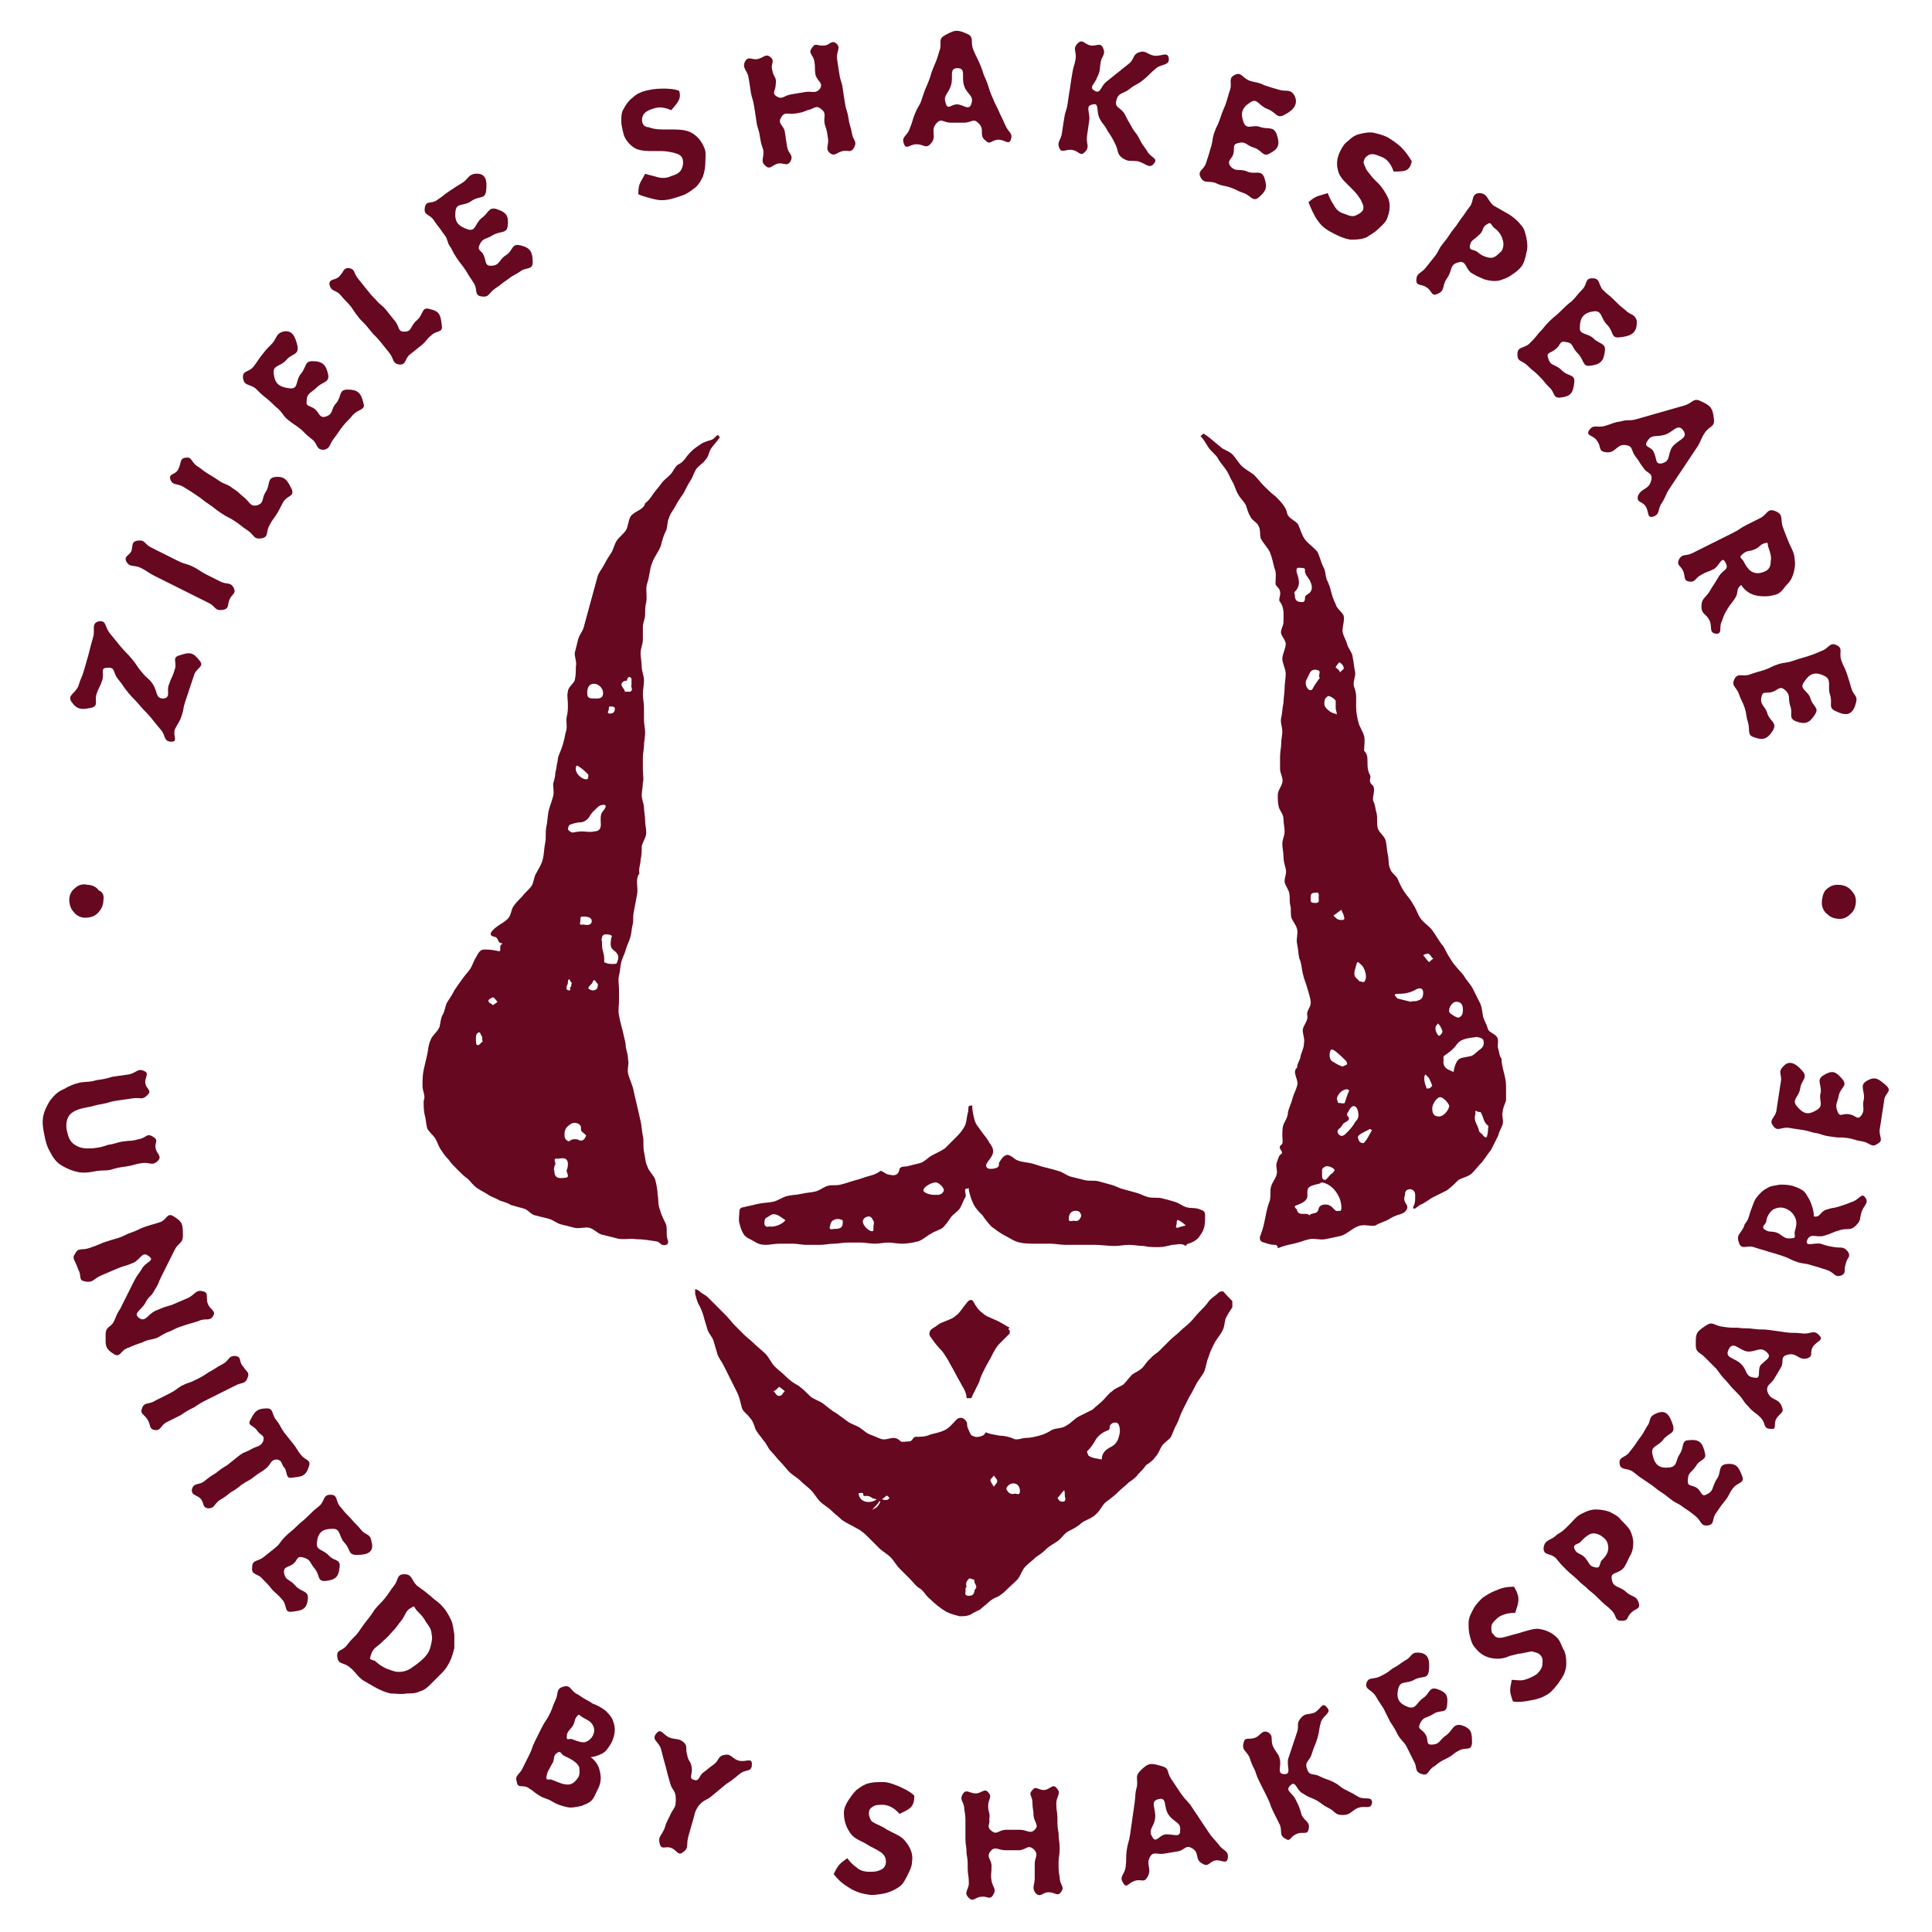 <?xml version="1.0" encoding="UTF-8"?> <svg xmlns="http://www.w3.org/2000/svg" xmlns:xlink="http://www.w3.org/1999/xlink" version="1.1" id="Layer_1" x="0px" y="0px" viewBox="0 0 170.1 170.1" style="enable-background:new 0 0 170.1 170.1;" xml:space="preserve"> <style type="text/css"> .st0{fill:#660820;} </style> <g> <g> <path class="st0" d="M14.4,61.5c0.7-0.1,0.2-0.7,0.5-1.3c0.2-0.6,0.3-0.6,0.5-1.3c0.2-0.6-0.3-1,0.4-1.2c0.9-0.3,1.2-0.3,1.8,0.5 c0.4,0.5-0.3,0.6-0.5,1.2c-0.2,0.6-0.2,0.6-0.4,1.2c-0.2,0.6-0.2,0.6-0.4,1.2c-0.2,0.6-0.1,0.6-0.3,1.2c-0.2,0.6-0.3,0.6-0.6,1.2 c-0.2,0.6,0.3,1.1-0.3,1.1c-0.7,0-0.5-0.5-0.9-1c-0.5-0.6-0.5-0.6-0.9-1.1c-0.5-0.6-0.5-0.5-1-1.1c-0.5-0.6-0.5-0.5-1-1.1 c-0.5-0.6-0.4-0.6-0.9-1.2s-0.2-1.1-1-1c-0.6,0-0.2,0.5-0.4,1.1c-0.2,0.6-0.3,0.6-0.5,1.2c-0.2,0.6,0.2,1-0.4,1.2 c-0.9,0.2-1.3,0.2-1.8-0.5c-0.4-0.6,0.3-0.7,0.6-1.4c0.2-0.7,0.3-0.7,0.5-1.4c0.2-0.7,0.2-0.7,0.4-1.4C8,56.8,8,56.8,8.2,56.1 c0.2-0.7-0.2-1.2,0.5-1.4c0.7-0.1,0.5,0.5,1,1.1c0.5,0.6,0.5,0.6,0.9,1.1c0.5,0.6,0.5,0.5,1,1.1c0.5,0.6,0.4,0.6,0.9,1.2 c0.5,0.6,0.6,0.5,1,1.1C13.9,61,13.7,61.5,14.4,61.5z"></path> <path class="st0" d="M12.1,47.6c0.7-0.1,0.6,0.3,1.2,0.6c0.6,0.3,0.6,0.3,1.2,0.6c0.6,0.3,0.6,0.3,1.2,0.6 c0.6,0.3,0.7,0.2,1.3,0.5c0.6,0.3,0.6,0.4,1.2,0.7c0.6,0.3,0.6,0.3,1.2,0.6c0.6,0.3,0.9,0,1.2,0.6c0.2,0.5-0.2,0.5-0.4,1 c-0.2,0.5,0,0.8-0.6,0.9c-0.7,0.1-0.6-0.3-1.2-0.6c-0.6-0.3-0.6-0.3-1.2-0.6c-0.6-0.3-0.6-0.3-1.2-0.6c-0.6-0.3-0.6-0.3-1.2-0.6 c-0.6-0.3-0.6-0.3-1.2-0.6c-0.6-0.3-0.6-0.4-1.2-0.7c-0.6-0.3-1,0-1.3-0.6c-0.2-0.5,0.4-0.5,0.5-1C11.7,47.9,11.6,47.7,12.1,47.6z "></path> <path class="st0" d="M16.3,40.3c0.6-0.1,0.5,0.3,1,0.7c0.5,0.3,0.5,0.4,1,0.7c0.5,0.3,0.5,0.3,1.1,0.7c0.5,0.3,0.6,0.2,1.1,0.6 c0.5,0.3,0.5,0.4,1,0.8s0.5,0.8,1.1,0.7c0.7-0.2,0.4-0.6,0.8-1.2s0.1-1.2,0.8-1.3c0.9-0.1,1.1,0.3,1.5,1.1c0.2,0.6-0.3,0.5-0.7,1 c-0.3,0.5-0.3,0.6-0.6,1.1c-0.3,0.5-0.4,0.5-0.7,1.1c-0.3,0.5,0,1-0.7,1.1c-0.7,0.1-0.6-0.3-1.2-0.7c-0.6-0.4-0.5-0.4-1.1-0.8 c-0.6-0.4-0.6-0.3-1.2-0.7c-0.6-0.4-0.5-0.4-1.1-0.8c-0.6-0.4-0.5-0.4-1.1-0.8c-0.6-0.4-0.6-0.4-1.1-0.7c-0.6-0.4-1-0.1-1.2-0.7 c-0.2-0.5,0.5-0.4,0.7-0.9C16,40.7,15.8,40.4,16.3,40.3z"></path> <path class="st0" d="M26.2,30.5c0.1,0.8-0.5,0.6-1,1.2c-0.5,0.6-1.2,0.4-1.1,1.2c0.1,0.9,0.5,1.2,1.5,1.3c0.7,0,0.4-0.7,0.9-1.3 s0.3-1.1,1-1.1c0.9,0,1.2,0.3,1.4,1.2c0.1,0.7-0.5,0.6-1,1.1S27,34.6,27,35.3c-0.1,0.5,0.3,0.4,0.7,0.7c0.4,0.3,0.4,0.8,0.9,0.7 c0.8-0.2,0.5-0.7,1-1.2c0.5-0.6,0.2-1.2,1-1.2c0.9,0,1.2,0.3,1.4,1.2c0.2,0.6-0.4,0.5-0.9,1c-0.4,0.5-0.5,0.5-0.9,1 c-0.4,0.5-0.4,0.6-0.8,1.1s-0.3,0.9-0.9,1c-0.7,0-0.5-0.5-1-0.9c-0.5-0.4-0.5-0.4-1-0.9c-0.5-0.4-0.6-0.4-1.1-0.8 c-0.5-0.4-0.4-0.5-0.9-1c-0.5-0.4-0.5-0.5-1-0.9c-0.5-0.4-0.5-0.4-1-0.9c-0.5-0.4-1-0.2-1.1-0.9c-0.1-0.7,0.5-0.5,0.9-1 c0.4-0.5,0.4-0.6,0.8-1.1c0.4-0.5,0.4-0.5,0.9-1c0.4-0.5,0.3-0.8,0.9-1C25.7,29,26,29.6,26.2,30.5z"></path> <path class="st0" d="M30.7,23.6c0.6,0.1,0.4,0.4,0.8,0.9c0.4,0.5,0.4,0.5,0.8,1c0.4,0.5,0.4,0.5,0.8,0.9c0.4,0.5,0.5,0.4,0.9,0.9 c0.4,0.5,0.4,0.5,0.8,1c0.4,0.5,0.2,0.9,0.8,0.9c0.7,0,0.5-0.5,1.1-1s0.4-1.2,1.1-1c0.9,0.2,1,0.5,1.1,1.5 c0.1,0.6-0.5,0.4-0.9,0.8c-0.5,0.4-0.4,0.5-0.9,0.9c-0.5,0.4-0.5,0.4-1,0.8c-0.5,0.4-0.3,0.9-0.9,0.9c-0.7-0.1-0.5-0.5-0.9-1 c-0.4-0.5-0.4-0.5-0.8-1c-0.4-0.5-0.5-0.5-0.9-1c-0.4-0.5-0.4-0.5-0.9-1c-0.4-0.5-0.4-0.5-0.8-1.1c-0.4-0.5-0.5-0.5-0.9-1 s-0.9-0.3-1-1c0-0.5,0.6-0.3,0.9-0.7C30.3,23.9,30.2,23.6,30.7,23.6z"></path> <path class="st0" d="M42.8,16.8c-0.1,0.8-0.6,0.4-1.3,0.9s-1.3,0.1-1.4,0.9c-0.1,0.9,0.2,1.3,1.1,1.6c0.7,0.2,0.6-0.5,1.2-1 c0.6-0.4,0.6-1,1.3-0.8c0.9,0.3,1.1,0.6,1,1.5c-0.1,0.7-0.6,0.4-1.3,0.8c-0.6,0.4-0.9,0.2-1.2,0.9c-0.2,0.5,0.2,0.4,0.4,0.9 s0.1,0.9,0.6,0.9c0.8,0,0.7-0.5,1.3-0.9c0.7-0.4,0.5-1.1,1.3-0.9c0.9,0.2,1.1,0.6,1.1,1.5c0,0.7-0.6,0.4-1.1,0.8 c-0.6,0.4-0.6,0.3-1.1,0.7c-0.6,0.4-0.5,0.4-1.1,0.8c-0.6,0.4-0.5,0.8-1.2,0.7c-0.7-0.1-0.3-0.6-0.7-1.2c-0.4-0.6-0.4-0.6-0.7-1.1 c-0.4-0.6-0.4-0.5-0.8-1.1c-0.4-0.6-0.3-0.6-0.7-1.2C39.3,21,39.4,21,39,20.5c-0.4-0.6-0.4-0.5-0.8-1.1c-0.4-0.6-0.9-0.4-0.8-1.1 c0.1-0.7,0.6-0.3,1.1-0.7c0.6-0.4,0.5-0.4,1.1-0.8c0.6-0.4,0.6-0.4,1.1-0.7s0.5-0.7,1.1-0.8C42.8,15.2,42.9,15.9,42.8,16.8z"></path> <path class="st0" d="M59.1,9.7c-0.9-0.4-1.4-0.2-1.7-0.1c-0.3,0.1-0.7,0.3-0.8,0.6c-0.1,0.2-0.1,0.5,0,0.7 c0.1,0.2,0.3,0.3,0.5,0.3c0.3,0.1,0.6,0.2,1.3,0.2c0.4,0,0.4,0,0.8,0c0.4,0,1,0,1.5,0.2c0.7,0.3,1.1,0.9,1.3,1.4 c0.2,0.4,0.1,0.9,0.1,1.3c0,0.5-0.1,0.9-0.2,1.2c-0.2,0.5-0.5,0.9-0.8,1.1c-0.5,0.4-0.9,0.6-1.3,0.7c-0.6,0.2-1.2,0.4-1.9,0.3 c-0.5-0.1-1.3-0.3-1.7-0.5c0-1,0.2-1,0.6-1.8c0.3,0.1,0.8,0.2,1.1,0.3c0.4,0.1,0.8,0.1,1.2-0.1c0.3-0.1,0.7-0.2,0.9-0.6 c0.1-0.2,0.2-0.5,0.1-0.9c-0.1-0.3-0.3-0.4-0.6-0.5c-0.3-0.1-0.9-0.2-1.2-0.2c-0.4,0-0.4,0-0.8,0c-0.5,0-1,0-1.5-0.2 c-0.6-0.3-1-0.9-1.1-1.3c-0.1-0.4-0.2-0.8-0.2-1.1c0-0.4,0-0.8,0.2-1.1c0.2-0.4,0.5-0.8,0.8-1c0.3-0.3,0.7-0.5,1.1-0.6 c0.4-0.1,0.9-0.2,1.5-0.2c0.4,0,1,0,1.5,0.2C60,8.7,59.7,9,59.1,9.7z"></path> <path class="st0" d="M68.4,8.5c0.5,0.3,0.6-0.1,1.3-0.2c0.6-0.1,0.6-0.1,1.2-0.2c0.6-0.1,0.9,0.2,1.3-0.3c0.3-0.5-0.2-0.6-0.4-1.2 c-0.1-0.6,0-0.6-0.1-1.2c-0.1-0.6-0.6-0.7-0.2-1.2c0.3-0.5,0.5-0.1,1.1-0.2C73,4,73.2,3.5,73.6,3.8c0.5,0.4,0,0.7,0.1,1.4 c0.1,0.7,0.1,0.7,0.2,1.3c0.1,0.7,0.2,0.6,0.3,1.3c0.1,0.7,0.1,0.7,0.2,1.3c0.1,0.7,0.2,0.6,0.3,1.3c0.1,0.7,0.2,0.7,0.3,1.3 c0.1,0.7,0.5,0.7,0.2,1.3c-0.3,0.5-0.5,0.2-1,0.3c-0.5,0.1-0.7,0.5-1.1,0.2c-0.5-0.4-0.1-0.7-0.2-1.3c-0.1-0.7-0.1-0.7-0.3-1.3 c-0.1-0.7,0.2-0.9-0.3-1.3c-0.5-0.4-0.6,0-1.2,0.1C70.6,9.9,70.6,9.9,70,10s-0.9-0.2-1.2,0.3c-0.4,0.6,0.2,0.7,0.3,1.3 c0.1,0.7,0.1,0.7,0.2,1.3c0.1,0.7,0.6,0.7,0.3,1.3c-0.3,0.5-0.6,0.1-1.1,0.2c-0.5,0.1-0.7,0.6-1.1,0.2c-0.5-0.4-0.1-0.7-0.2-1.4 C67,12.6,67,12.6,66.9,12c-0.1-0.7-0.2-0.6-0.3-1.3c-0.1-0.7-0.1-0.7-0.2-1.3c-0.1-0.7-0.2-0.7-0.3-1.3c-0.1-0.7-0.1-0.7-0.2-1.3 s-0.6-0.8-0.3-1.4c0.3-0.5,0.6-0.1,1.1-0.2c0.5-0.1,0.7-0.5,1.1-0.2c0.5,0.4,0,0.6,0.2,1.2c0.1,0.6,0.4,0.6,0.3,1.2 C68.3,8,67.9,8.2,68.4,8.5z"></path> <path class="st0" d="M86.1,10.8c-0.4-0.4-0.6,0-1.2,0c-0.6,0-0.6,0-1.2,0c-0.6,0-0.8-0.4-1.2,0c-0.7,0.7,0.1,1.2-0.6,1.9 c-0.4,0.4-0.6,0-1.2,0c-0.6,0-0.9,0.5-1.1,0c-0.3-0.7,0.3-0.7,0.5-1.4c0.3-0.7,0.2-0.7,0.5-1.4c0.3-0.7,0.4-0.6,0.6-1.3 C81.4,8,81.4,8,81.7,7.3c0.3-0.7,0.2-0.7,0.5-1.4c0.3-0.7,0.3-0.7,0.5-1.4c0.3-0.7-0.2-1,0.5-1.4c0.9-0.5,1.1-0.5,2-0.1 c0.6,0.3,0.2,0.7,0.5,1.4c0.3,0.7,0.3,0.6,0.6,1.3c0.3,0.7,0.2,0.7,0.5,1.3c0.3,0.7,0.2,0.7,0.5,1.4c0.3,0.7,0.3,0.7,0.6,1.3 c0.3,0.7,0.3,0.6,0.6,1.3c0.3,0.7,0.7,0.7,0.5,1.3c-0.2,0.5-0.5,0-1.1,0c-0.6,0-0.7,0.5-1.1,0.1C86.1,11.9,86.8,11.4,86.1,10.8z M85.5,9.2c0.3-0.8-0.3-0.8-0.6-1.6s0.2-1.6-0.6-1.6c-0.8,0-0.3,0.8-0.6,1.6s-0.7,0.8-0.4,1.6c0.2,0.5,0.5-0.1,1.1,0 C84.9,9.3,85.3,9.7,85.5,9.2z"></path> <path class="st0" d="M96.4,8c0.5,0.3,0.5-0.4,1-0.8c0.5-0.4,0.5-0.4,1-0.8c0.5-0.4,0.5-0.4,1-0.8c0.5-0.4,0.3-0.8,0.9-1 c0.6-0.2,0.7,0.2,1.3,0.3s1.2-0.4,1.3,0.2c0.1,0.7-0.6,0.5-1.1,0.9c-0.6,0.5-0.5,0.5-1.1,1c-0.6,0.5-0.7,0.4-1.2,0.8 c-0.6,0.5-1,0.3-1.2,1C98.1,9.5,98.6,9.4,99,10c0.3,0.6,0.3,0.6,0.6,1.1c0.3,0.6,0.4,0.5,0.7,1.1c0.3,0.6,0.3,0.5,0.7,1.1 c0.3,0.6,1,0.6,0.6,1.1c-0.4,0.5-0.7,0-1.4-0.2c-0.7-0.1-0.8,0.1-1.4-0.3c-0.5-0.4-0.3-0.6-0.6-1.2c-0.3-0.6-0.3-0.6-0.7-1.2 c-0.3-0.6-0.4-0.5-0.7-1.1c-0.3-0.6,0-1.4-0.6-1.2c-0.7,0.1-0.2,0.7-0.3,1.4c-0.1,0.7-0.1,0.7-0.2,1.4c-0.1,0.7,0.3,0.9-0.2,1.4 c-0.4,0.4-0.5-0.1-1.1-0.2c-0.5-0.1-0.9,0.3-1.1-0.1c-0.3-0.6,0.1-0.7,0.2-1.4c0.1-0.7,0.1-0.7,0.2-1.3c0.1-0.7,0.2-0.6,0.3-1.3 c0.1-0.7,0.1-0.7,0.2-1.3c0.1-0.7,0.1-0.7,0.2-1.3c0.1-0.7,0.2-0.7,0.3-1.3c0.1-0.7-0.3-0.9,0.2-1.4c0.4-0.4,0.6,0.1,1.1,0.2 c0.5,0.1,0.9-0.3,1.1,0.2c0.3,0.6-0.1,0.7-0.2,1.3c-0.1,0.6,0,0.7-0.3,1.3C96.4,7.4,95.8,7.7,96.4,8z"></path> <path class="st0" d="M113.1,10.1c-0.7,0.4-0.7-0.2-1.5-0.5s-0.9-1-1.5-0.6c-0.8,0.5-0.9,1-0.6,1.8c0.3,0.7,0.8,0.1,1.5,0.4 c0.7,0.2,1.1-0.1,1.4,0.6c0.3,0.9,0.2,1.3-0.6,1.7c-0.6,0.4-0.7-0.3-1.4-0.5c-0.7-0.2-0.7-0.6-1.4-0.4c-0.5,0.1-0.3,0.4-0.4,0.9 s-0.6,0.6-0.3,1.1c0.5,0.6,0.8,0.2,1.5,0.5c0.7,0.3,1.2-0.2,1.5,0.5c0.3,0.9,0.2,1.2-0.5,1.8c-0.5,0.4-0.7-0.2-1.3-0.4 c-0.6-0.2-0.6-0.3-1.2-0.5c-0.6-0.2-0.7-0.1-1.3-0.4c-0.6-0.2-1,0.1-1.3-0.5c-0.3-0.6,0.3-0.6,0.5-1.3c0.2-0.6,0.2-0.6,0.4-1.3 c0.2-0.6,0.1-0.7,0.3-1.3c0.2-0.6,0.3-0.6,0.5-1.2c0.2-0.6,0.2-0.6,0.5-1.3c0.2-0.6,0.2-0.7,0.4-1.3s-0.2-1,0.4-1.3 c0.6-0.3,0.6,0.2,1.3,0.5c0.6,0.2,0.7,0.1,1.3,0.4c0.6,0.2,0.6,0.2,1.3,0.4c0.6,0.2,0.9-0.1,1.3,0.4 C114.4,9.1,113.9,9.7,113.1,10.1z"></path> <path class="st0" d="M122.7,15.1c-0.3-0.9-0.8-1.2-1.1-1.3c-0.3-0.1-0.6-0.3-1-0.2c-0.2,0.1-0.4,0.2-0.5,0.5 c-0.1,0.2,0,0.4,0.1,0.6c0.1,0.3,0.3,0.5,0.7,1c0.3,0.3,0.3,0.3,0.5,0.5c0.3,0.3,0.6,0.8,0.8,1.2c0.3,0.7,0.1,1.4-0.1,1.9 c-0.2,0.4-0.6,0.7-0.8,0.9c-0.3,0.3-0.7,0.5-1,0.7c-0.5,0.2-1,0.2-1.4,0.2c-0.6-0.1-1-0.3-1.4-0.5c-0.6-0.3-1.1-0.6-1.5-1.2 c-0.3-0.4-0.6-1.1-0.8-1.6c0.7-0.6,0.8-0.5,1.7-0.8c0.1,0.3,0.3,0.7,0.5,1c0.2,0.4,0.5,0.7,0.9,0.8c0.3,0.1,0.6,0.3,1,0.2 c0.2-0.1,0.5-0.2,0.7-0.5c0.1-0.3,0-0.5-0.1-0.7c-0.1-0.3-0.5-0.8-0.7-1c-0.3-0.3-0.3-0.3-0.6-0.6c-0.3-0.3-0.7-0.7-0.8-1.2 c-0.2-0.7,0-1.3,0.2-1.7c0.2-0.4,0.4-0.7,0.7-0.9c0.3-0.3,0.6-0.5,1-0.6c0.4-0.1,0.9-0.2,1.3-0.1c0.4,0.1,0.8,0.2,1.2,0.4 c0.3,0.2,0.8,0.5,1.2,0.9c0.3,0.3,0.6,0.7,0.9,1.2C124.1,15.1,123.7,15.1,122.7,15.1z"></path> <path class="st0" d="M132.9,18.9c0.3,0.2,0.7,0.5,1,0.9c0.3,0.3,0.4,0.7,0.5,1.2c0.1,0.5,0.1,0.9,0,1.2c-0.1,0.5-0.2,0.9-0.4,1.2 c-0.3,0.4-0.6,0.6-0.9,0.8c-0.4,0.3-0.8,0.4-1.1,0.5c-0.5,0.1-0.9,0-1.3-0.1c-0.5-0.2-0.9-0.4-1.2-0.6c-0.5-0.4-0.4-1.1-1.1-0.9 c-0.8,0.2-0.5,0.7-1,1.4c-0.5,0.7-0.1,1.1-0.9,1.4c-0.5,0.2-0.4-0.3-0.9-0.6c-0.4-0.3-0.9-0.1-0.9-0.6c0-0.7,0.4-0.6,0.8-1.1 c0.4-0.5,0.4-0.5,0.8-1c0.4-0.5,0.3-0.6,0.7-1.1c0.4-0.5,0.4-0.5,0.8-1.1c0.4-0.5,0.4-0.5,0.8-1.1c0.4-0.5,0.4-0.6,0.8-1.1 c0.4-0.5,0.1-1.1,0.8-1.2c0.8,0,0.7,0.6,1.3,1.1C132.2,18.5,132.2,18.5,132.9,18.9z M129.4,21.7c0,0.4,0.3,0.2,0.7,0.5 c0.2,0.2,0.7,0.5,1.2,0.5c0.3,0,0.6-0.3,0.9-0.6c0.2-0.3,0.2-0.7,0.1-1c-0.1-0.4-0.4-0.8-0.7-1c-0.3-0.2-0.3-0.6-0.6-0.4 c-0.6,0.3-0.3,0.6-0.8,1C129.7,21.2,129.5,21.1,129.4,21.7z"></path> <path class="st0" d="M142.6,29.7c-0.8,0.1-0.5-0.5-1.1-1.1s-0.4-1.2-1.1-1.2c-0.9,0.1-1.3,0.5-1.3,1.4c-0.1,0.7,0.7,0.5,1.2,1 s1.1,0.4,1,1.1c-0.1,0.9-0.4,1.2-1.3,1.3c-0.7,0.1-0.5-0.5-1.1-1.1s-0.3-0.9-1.1-1c-0.5-0.1-0.4,0.3-0.8,0.6 c-0.4,0.4-0.9,0.3-0.7,0.8c0.2,0.8,0.6,0.5,1.2,1.1s1.2,0.3,1.1,1.1c-0.1,0.9-0.3,1.2-1.2,1.3c-0.7,0.1-0.5-0.5-1-0.9 c-0.5-0.5-0.4-0.5-0.9-1c-0.5-0.5-0.5-0.4-1-0.9c-0.5-0.5-0.9-0.3-0.9-1c0-0.7,0.5-0.5,1-0.9c0.5-0.5,0.5-0.5,0.9-1 c0.5-0.5,0.4-0.5,0.9-1c0.5-0.5,0.5-0.4,1-0.9c0.5-0.5,0.5-0.5,1-0.9c0.5-0.5,0.4-0.5,0.9-1c0.5-0.5,0.2-1,0.9-1 c0.7,0,0.5,0.5,0.9,1c0.5,0.5,0.5,0.4,1,0.9c0.5,0.5,0.5,0.5,1,0.9c0.5,0.5,0.8,0.3,1,0.9C144.2,29.4,143.5,29.6,142.6,29.7z"></path> <path class="st0" d="M145.4,42.2c0.1-0.6-0.4-0.5-0.7-1c-0.4-0.5-0.3-0.5-0.7-1s-0.2-0.9-0.8-1c-0.9-0.2-0.9,0.8-1.9,0.6 c-0.6-0.1-0.3-0.5-0.7-1c-0.3-0.5-1-0.4-0.7-0.9c0.4-0.6,0.7-0.2,1.4-0.4c0.7-0.2,0.7-0.3,1.4-0.4c0.7-0.2,0.7,0,1.4-0.2 c0.7-0.2,0.7-0.2,1.4-0.4c0.7-0.2,0.7-0.2,1.4-0.4c0.7-0.2,0.7-0.2,1.4-0.4c0.7-0.2,0.8-0.7,1.4-0.4c0.9,0.4,1.1,0.6,1.2,1.6 c0.1,0.7-0.4,0.6-0.8,1.2c-0.4,0.6-0.3,0.7-0.7,1.3c-0.4,0.6-0.4,0.6-0.8,1.2c-0.4,0.6-0.4,0.6-0.8,1.2c-0.4,0.6-0.4,0.6-0.8,1.2 c-0.4,0.6-0.3,0.7-0.7,1.3c-0.4,0.6-0.1,1-0.8,1.2c-0.5,0.1-0.3-0.4-0.6-0.9c-0.3-0.5-0.8-0.3-0.7-0.9 C144.5,42.9,145.2,43.2,145.4,42.2z M146.3,40.8c0.8-0.2,0.5-0.7,0.9-1.4c0.5-0.7,1.5-0.8,1-1.5c-0.5-0.7-0.9,0.2-1.7,0.4 c-0.8,0.2-1.1-0.1-1.5,0.6c-0.3,0.5,0.4,0.4,0.6,0.9C145.9,40.4,145.7,40.9,146.3,40.8z"></path> <path class="st0" d="M157.6,48c0.2,0.4,0.4,0.8,0.4,1.2c0.1,0.5,0,0.9-0.1,1.3c-0.1,0.3-0.2,0.6-0.6,1c-0.2,0.2-0.4,0.6-0.8,0.8 c-0.3,0.1-0.7,0.2-1,0.2c-0.3,0-0.7,0-1-0.1c-0.4-0.1-0.9-0.4-1.2-0.9c-0.5,0.4-0.2,0.6-0.5,1.1c-0.3,0.5-0.4,0.5-0.7,1 c-0.3,0.5-0.3,0.5-0.5,1.1c-0.3,0.5,0.1,1.1-0.5,1.1c-0.7-0.1-0.3-0.6-0.6-1.2c-0.3-0.6-0.7-0.5-0.7-1.2c0-0.7,0.3-0.7,0.7-1.3 c0.4-0.7,0.4-0.6,0.8-1.3c0.4-0.7,1-0.6,0.6-1.3c-0.3-0.6-0.5,0.3-1,0.6c-0.6,0.3-0.6,0.2-1.1,0.5c-0.6,0.3-0.5,0.7-1.1,0.6 c-0.5-0.1-0.3-0.4-0.5-0.9s-0.6-0.5-0.4-1c0.3-0.6,0.6-0.3,1.2-0.6c0.6-0.3,0.6-0.3,1.2-0.6c0.6-0.3,0.6-0.3,1.2-0.6 c0.6-0.3,0.6-0.3,1.2-0.6c0.6-0.3,0.6-0.4,1.2-0.7c0.6-0.3,0.6-0.3,1.2-0.6c0.6-0.3,0.6-0.9,1.3-0.6c0.8,0.3,0.4,0.8,0.7,1.5 C157.3,47.3,157.3,47.3,157.6,48z M153.3,48.9c-0.2,0.2,0.1,0.3,0.2,0.5c0.2,0.4,0.5,0.9,0.9,1c0.2,0.1,0.6,0.1,1-0.1 c0.5-0.2,0.5-0.7,0.5-0.9c0.1-0.4-0.1-0.9-0.2-1.2c-0.1-0.2,0-0.5-0.2-0.4c-0.6,0.1-0.5,0.4-1.1,0.6 C153.9,48.6,153.8,48.4,153.3,48.9z"></path> <path class="st0" d="M161.6,62.6c-0.7-0.3-0.2-0.7-0.5-1.5c-0.2-0.7,0.2-1.3-0.5-1.6c-0.8-0.4-1.3-0.2-1.8,0.6 c-0.4,0.6,0.4,0.7,0.6,1.4c0.2,0.7,0.8,0.8,0.4,1.4c-0.5,0.8-0.9,0.9-1.7,0.6c-0.7-0.3-0.2-0.7-0.5-1.4c-0.2-0.7,0.1-0.9-0.5-1.4 c-0.4-0.3-0.5,0-1,0.2c-0.5,0.2-0.9-0.1-1,0.4c-0.2,0.8,0.3,0.8,0.5,1.5c0.2,0.7,0.9,0.8,0.5,1.5c-0.5,0.8-0.9,0.9-1.7,0.6 c-0.6-0.2-0.3-0.6-0.5-1.3c-0.2-0.6-0.1-0.7-0.3-1.3c-0.2-0.6-0.3-0.6-0.5-1.2s-0.7-0.7-0.4-1.3c0.3-0.6,0.7-0.2,1.3-0.4 c0.6-0.2,0.6-0.2,1.3-0.4c0.6-0.2,0.6-0.3,1.2-0.5c0.6-0.2,0.7-0.1,1.3-0.3c0.6-0.2,0.6-0.2,1.3-0.4c0.6-0.2,0.6-0.2,1.3-0.5 c0.6-0.2,0.7-0.8,1.3-0.5c0.6,0.3,0.2,0.6,0.4,1.3c0.2,0.6,0.3,0.6,0.5,1.2c0.2,0.6,0.2,0.6,0.4,1.3s0.6,0.6,0.4,1.3 C163.1,63.1,162.4,63,161.6,62.6z"></path> </g> <g> <path class="st0" d="M9.1,79.3c0,0.4-0.2,0.8-0.5,1.1c-0.3,0.3-0.7,0.4-1.1,0.4c-0.4,0-0.8-0.2-1-0.5c-0.3-0.3-0.4-0.7-0.4-1.1 c0-0.4,0.2-0.8,0.5-1c0.3-0.3,0.7-0.4,1.1-0.3c0.4,0,0.8,0.2,1,0.5C9,78.5,9.2,78.8,9.1,79.3z"></path> <path class="st0" d="M8.5,103.1c-0.5,0.1-1,0.2-1.6,0.1c-0.5-0.1-1-0.3-1.5-0.6c-0.5-0.3-0.8-0.8-1-1.2c-0.3-0.5-0.4-1-0.5-1.5 c-0.1-0.5-0.2-1-0.1-1.6c0.1-0.5,0.3-0.9,0.6-1.4c0.4-0.5,0.7-0.8,1.2-1c0.5-0.3,1-0.5,1.5-0.6c0.7-0.1,0.7,0,1.4-0.2 c0.7-0.1,0.7-0.1,1.4-0.3c0.7-0.1,0.7-0.1,1.4-0.2c0.7-0.1,0.8-0.6,1.4-0.3c0.5,0.2,0,0.6,0.1,1.1c0.1,0.5,0.6,0.6,0.2,1 c-0.5,0.5-0.6,0.2-1.3,0.3c-0.7,0.1-0.7,0.1-1.4,0.2c-0.7,0.1-0.7,0.2-1.3,0.3c-0.7,0.1-0.7,0.2-1.4,0.3c-0.4,0.1-1.1,0.2-1.5,0.7 c-0.3,0.4-0.3,1-0.2,1.4c0.1,0.4,0.2,0.9,0.7,1.2c0.6,0.4,1.2,0.3,1.6,0.3c0.7-0.1,0.7-0.1,1.3-0.3c0.7-0.1,0.7-0.2,1.3-0.3 c0.7-0.1,0.7,0,1.4-0.2c0.7-0.1,0.7-0.6,1.3-0.2c0.5,0.3,0.1,0.5,0.2,1s0.6,0.7,0.2,1.1c-0.5,0.5-0.7,0.1-1.4,0.2 c-0.7,0.1-0.7,0.2-1.4,0.3c-0.7,0.1-0.7,0.1-1.4,0.3C9.2,103.1,9.2,103,8.5,103.1z"></path> <path class="st0" d="M6.6,110.4c0.3-0.6,0.6-0.3,1.2-0.5c0.6-0.2,0.6-0.2,1.3-0.5c0.6-0.2,0.6-0.2,1.3-0.4 c0.6-0.2,0.6-0.3,1.2-0.5c0.6-0.2,0.6-0.3,1.2-0.5c0.6-0.2,0.7-0.2,1.3-0.4c0.6-0.2,0.6-0.9,1.2-0.5c0.8,0.5,0.8,0.7,0.8,1.7 c0,0.7-0.4,0.6-0.7,1.2c-0.3,0.6-0.3,0.6-0.6,1.2c-0.3,0.6-0.3,0.6-0.6,1.2c-0.3,0.6-0.2,0.6-0.6,1.2c-0.3,0.6-0.5,0.5-0.8,1.1 c-0.3,0.6-1.1,0.9-0.6,1.3c0.6,0.5,0.8-0.3,1.5-0.6c0.7-0.3,0.7-0.3,1.4-0.5c0.7-0.3,0.7-0.3,1.4-0.6c0.7-0.3,0.7-0.8,1.4-0.6 c0.5,0.1,0.2,0.6,0.4,1.1c0.2,0.5,0.7,0.6,0.5,1c-0.3,0.6-0.7,0.2-1.3,0.5c-0.6,0.2-0.7,0.2-1.3,0.4c-0.6,0.2-0.6,0.2-1.2,0.5 c-0.6,0.2-0.6,0.3-1.2,0.6c-0.6,0.2-0.7,0.1-1.3,0.4c-0.6,0.2-0.6,0.2-1.3,0.5c-0.6,0.2-0.6,0.9-1.2,0.5c-0.8-0.5-0.7-0.8-0.7-1.7 c0-0.7,0.4-0.6,0.7-1.1c0.3-0.6,0.2-0.6,0.6-1.2c0.3-0.6,0.3-0.6,0.6-1.2c0.3-0.6,0.3-0.6,0.6-1.2c0.3-0.6,0.4-0.6,0.7-1.1 c0.3-0.6,1.2-0.7,0.6-1.1c-0.6-0.5-0.7,0.3-1.4,0.6c-0.7,0.3-0.7,0.2-1.4,0.5c-0.7,0.3-0.7,0.3-1.4,0.6c-0.7,0.3-0.7,0.7-1.5,0.5 c-0.5-0.1-0.2-0.5-0.5-1C6.6,110.9,6.3,110.8,6.6,110.4z"></path> <path class="st0" d="M21.8,121.3c-0.2,0.6-0.6,0.4-1.1,0.7c-0.6,0.3-0.6,0.3-1.2,0.6c-0.6,0.3-0.6,0.3-1.2,0.6 c-0.6,0.3-0.6,0.3-1.2,0.7c-0.6,0.3-0.6,0.3-1.2,0.7c-0.6,0.3-0.6,0.3-1.2,0.6s-0.5,0.8-1.1,0.7c-0.5-0.1-0.3-0.4-0.6-0.9 c-0.3-0.5-0.7-0.5-0.5-1c0.2-0.6,0.6-0.3,1.2-0.7c0.6-0.3,0.6-0.3,1.2-0.6c0.6-0.3,0.6-0.4,1.1-0.7c0.6-0.3,0.6-0.2,1.2-0.5 c0.6-0.3,0.6-0.3,1.2-0.7c0.6-0.3,0.6-0.4,1.2-0.7c0.6-0.3,0.5-0.8,1.2-0.7c0.5,0.1,0.2,0.5,0.6,0.9 C21.7,120.8,22,120.8,21.8,121.3z"></path> <path class="st0" d="M24.4,128.5c-0.6,0-0.5,0.4-1,0.8c-0.5,0.4-0.5,0.3-1,0.7c-0.5,0.4-0.5,0.3-1.1,0.7c-0.5,0.4-0.5,0.4-1,0.7 c-0.5,0.4-0.5,0.4-1,0.7c-0.5,0.4-0.4,0.7-1,0.7c-0.5-0.1-0.3-0.4-0.6-0.8c-0.3-0.4-0.9-0.3-0.8-0.9c0.2-0.6,0.6-0.3,1.1-0.7 c0.5-0.4,0.5-0.4,1-0.7c0.5-0.4,0.5-0.4,1-0.7c0.5-0.4,0.5-0.4,1-0.8c0.5-0.4,0.6-0.3,1.1-0.6s0.9-0.2,1.1-0.8 c0.1-0.5-0.3-0.4-0.6-0.9c-0.3-0.4-0.8-0.4-0.6-0.8c0.4-0.8,0.6-1.1,1.5-1.1c0.6,0,0.4,0.5,0.8,1c0.4,0.5,0.3,0.5,0.7,1.1 c0.4,0.5,0.4,0.5,0.8,1c0.4,0.5,0.3,0.5,0.7,1c0.4,0.5,0.9,0.4,0.7,1c-0.3,0.9-0.6,0.9-1.5,1c-0.5,0.1-0.4-0.3-0.6-0.8 C24.7,128.9,24.9,128.6,24.4,128.5z"></path> <path class="st0" d="M31.4,136.9c-0.8,0-0.5-0.5-1.1-1.1c-0.5-0.6-0.3-1.2-1-1.2c-0.9,0-1.3,0.3-1.4,1.2c-0.1,0.7,0.5,0.6,1,1.1 c0.5,0.6,1.1,0.3,1,1.1c-0.1,0.9-0.4,1.1-1.3,1.2c-0.7,0-0.4-0.5-0.9-1.1s-0.3-0.8-1.1-1c-0.5-0.1-0.4,0.3-0.8,0.6 c-0.4,0.3-0.8,0.2-0.8,0.7c0.1,0.8,0.5,0.6,1,1.2c0.5,0.6,1.2,0.4,1.1,1.2c-0.1,0.9-0.5,1-1.4,1.1c-0.7,0.1-0.4-0.5-0.8-1 c-0.4-0.5-0.5-0.5-0.9-0.9c-0.4-0.5-0.4-0.5-0.9-1c-0.4-0.5-1-0.3-0.9-1c0-0.7,0.5-0.5,1-0.9c0.5-0.4,0.5-0.4,1-0.8 c0.5-0.4,0.4-0.5,0.9-1c0.5-0.5,0.5-0.4,1-0.9c0.5-0.5,0.5-0.4,1-0.9c0.5-0.5,0.5-0.5,1-0.9s0.3-1,1-1c0.7,0,0.4,0.6,0.9,1.1 c0.4,0.5,0.4,0.5,0.9,1c0.4,0.5,0.5,0.5,0.9,1c0.4,0.5,0.8,0.3,0.9,1C33,136.7,32.3,136.9,31.4,136.9z"></path> <path class="st0" d="M38,140.6c0.3,0.3,0.7,0.5,1,0.9c0.3,0.3,0.5,0.7,0.7,1.1c0.2,0.4,0.2,0.8,0.3,1.3c0,0.4,0,0.8,0,1.2 c-0.1,0.4-0.2,0.8-0.4,1.2c-0.2,0.4-0.4,0.7-0.7,1c-0.3,0.3-0.6,0.6-0.9,0.9c-0.3,0.3-0.6,0.6-1,0.7c-0.4,0.2-0.8,0.2-1.2,0.2 c-0.5,0.1-0.9,0-1.4,0c-0.5-0.1-0.9-0.3-1.3-0.5c-0.5-0.3-0.9-0.5-1.2-0.7c-0.6-0.5-0.5-0.6-1.1-1.1c-0.6-0.5-1-0.2-1.1-0.9 c-0.1-0.7,0.4-0.5,0.8-1c0.4-0.5,0.4-0.5,0.9-1c0.4-0.5,0.4-0.6,0.8-1.1c0.4-0.5,0.4-0.5,0.8-1.1c0.4-0.5,0.5-0.5,0.9-1 c0.4-0.5,0.4-0.6,0.8-1.1c0.4-0.5,0.2-1,0.9-1c0.7,0,0.6,0.5,1.1,1C37.4,140.1,37.4,140.1,38,140.6z M32.6,145.9 c-0.1,0.3,0.3,0.2,0.5,0.4c0.2,0.2,0.5,0.4,0.9,0.6c0.3,0.1,0.7,0.3,1.1,0.3c0.4,0,0.8-0.1,1.2-0.4c0.3-0.2,0.7-0.5,1-0.8 c0.3-0.3,0.5-0.6,0.6-1c0.1-0.4,0.2-0.8,0.1-1.1c0-0.5-0.3-0.8-0.5-1.1c-0.2-0.4-0.5-0.7-0.8-1c-0.2-0.2-0.2-0.5-0.4-0.3 c-0.6,0.3-0.5,0.5-0.9,1.1c-0.5,0.6-0.4,0.6-0.9,1.1c-0.5,0.6-0.5,0.5-1,1C32.9,145.2,32.8,145.2,32.6,145.9z"></path> <path class="st0" d="M52.2,150c0.3,0.1,0.7,0.3,1.1,0.6c0.3,0.3,0.6,0.6,0.7,1c0.3,0.8,0,1.5-0.2,1.9c-0.2,0.3-0.4,0.7-0.8,0.9 c-0.4,0.2-0.8,0.3-1,0.3c0.4,0.3,0.7,0.7,0.8,1.2c0.1,0.4,0.2,1-0.2,1.7c-0.2,0.4-0.3,0.7-0.5,0.9c-0.3,0.3-0.7,0.4-0.9,0.5 c-0.5,0.1-0.9,0.2-1.3,0.1c-0.5-0.1-1-0.3-1.3-0.5c-0.5-0.3-0.6-0.2-1.1-0.5c-0.5-0.3-0.5-0.4-1-0.7s-0.9,0.1-1-0.5 c-0.2-0.6,0.2-0.6,0.5-1.2c0.3-0.6,0.3-0.6,0.6-1.2c0.3-0.6,0.2-0.6,0.5-1.2c0.3-0.6,0.3-0.6,0.6-1.2c0.3-0.6,0.4-0.6,0.7-1.2 c0.3-0.6,0.2-0.6,0.5-1.2s0-1,0.7-1.2c0.7-0.2,0.6,0.4,1.3,0.7C51.6,149.7,51.6,149.6,52.2,150z M48.1,156.5 c0,0.3,0.3,0.1,0.5,0.2c0.5,0.2,1.1,0.5,1.6,0.4c0.3-0.1,0.5-0.3,0.7-0.6c0.2-0.3,0.1-0.7,0.1-0.9c-0.2-0.5-0.9-0.8-1.3-1 c-0.3-0.1-0.3-0.5-0.6-0.3c-0.5,0.3-0.2,0.6-0.5,1C48.3,155.9,48.2,155.9,48.1,156.5z M49.9,153c0,0.2,0.2,0.1,0.4,0.1 c0.3,0.1,0.7,0.3,1.1,0.3c0.2,0,0.6-0.2,0.8-0.6s0.1-0.7,0-0.9c-0.2-0.4-0.6-0.5-0.9-0.7c-0.2-0.1-0.3-0.3-0.4-0.2 c-0.4,0.4-0.2,0.5-0.5,1C50,152.5,49.9,152.5,49.9,153z"></path> <path class="st0" d="M59.5,158.4c0-0.8-0.3-0.7-0.5-1.4c-0.2-0.7-0.2-0.7-0.4-1.5c-0.2-0.7-0.2-0.7-0.4-1.5 c-0.2-0.7-0.9-0.8-0.4-1.4c0.4-0.5,0.6,0.2,1.2,0.4s0.7,0,1.2,0.4c0.4,0.4,0.1,0.5,0.3,1.1c0.1,0.6,0.3,0.5,0.4,1.1 c0.1,0.6-0.3,1,0.2,1.1c0.5,0.2,0.4-0.4,0.9-0.7c0.5-0.4,0.5-0.4,0.9-0.7s0.3-0.7,0.9-0.8c0.6-0.1,0.6,0.3,1.2,0.5 s1.2-0.3,1.2,0.3c0,0.8-0.5,0.4-1.1,0.9c-0.6,0.5-0.6,0.5-1.2,0.9c-0.6,0.5-0.6,0.5-1.2,1c-0.6,0.5-0.7,0.3-1.2,0.9 c-0.4,0.6-0.3,0.7-0.5,1.3c-0.2,0.7-0.2,0.7-0.4,1.4c-0.2,0.7,0.1,1-0.5,1.4c-0.4,0.3-0.5-0.2-1-0.4c-0.5-0.2-0.8,0.2-1-0.3 c-0.2-0.7,0.1-0.7,0.4-1.4c0.2-0.7,0.3-0.7,0.6-1.4C59.4,159.1,59.5,159.1,59.5,158.4z"></path> <path class="st0" d="M79.2,159.7c-0.6-0.7-1.2-0.8-1.5-0.8c-0.3,0-0.7,0-0.9,0.2c-0.2,0.1-0.3,0.3-0.3,0.6c0,0.2,0.1,0.4,0.2,0.6 c0.2,0.2,0.5,0.3,1.1,0.6c0.3,0.2,0.3,0.2,0.7,0.4c0.4,0.2,0.9,0.4,1.2,0.8c0.5,0.6,0.7,1.2,0.6,1.8c0,0.4-0.2,0.8-0.4,1.2 c-0.2,0.4-0.4,0.8-0.7,1c-0.4,0.3-0.9,0.5-1.3,0.6c-0.6,0.1-1.1,0.2-1.5,0.1c-0.7-0.1-1.2-0.3-1.8-0.7c-0.5-0.3-0.9-0.7-1.2-1.1 c0.4-0.8,0.5-0.9,1.2-1.4c0.2,0.3,0.5,0.6,0.8,0.8c0.3,0.3,0.7,0.4,1.2,0.4c0.3,0,0.6,0,1-0.2c0.2-0.1,0.4-0.3,0.4-0.7 c0-0.3-0.1-0.5-0.3-0.7c-0.2-0.2-0.8-0.5-1-0.6c-0.4-0.2-0.3-0.2-0.7-0.4c-0.4-0.2-0.9-0.4-1.2-0.9c-0.4-0.6-0.5-1.2-0.5-1.7 c0-0.4,0.2-0.8,0.4-1.1c0.2-0.3,0.4-0.6,0.7-0.9c0.4-0.3,0.7-0.5,1.1-0.6c0.4-0.1,0.8-0.1,1.3-0.1c0.4,0,0.9,0.2,1.4,0.4 c0.4,0.2,0.9,0.4,1.3,0.8C80.5,159.2,80,159.3,79.2,159.7z"></path> <path class="st0" d="M87.3,161.2c0.5,0.4,0.6-0.1,1.3-0.1c0.6,0,0.6,0,1.2,0c0.6,0,0.9,0.4,1.3,0c0.4-0.4,0-0.6-0.1-1.2 c0-0.6-0.1-0.6-0.1-1.2c0-0.6-0.4-0.7,0-1.1c0.3-0.4,0.5,0,1,0c0.5,0,0.8-0.6,1.1-0.2c0.5,0.5,0,0.7,0,1.4c0,0.7,0.1,0.7,0.1,1.3 c0,0.7,0,0.7,0.1,1.3c0,0.7,0.1,0.7,0.1,1.3c0,0.7-0.1,0.7-0.1,1.3c0,0.7,0,0.7,0.1,1.3c0,0.7,0.5,0.8,0.1,1.3 c-0.3,0.4-0.5,0-1.1,0c-0.5,0-0.7,0.5-1.1,0.1c-0.4-0.5-0.1-0.7-0.1-1.3c0-0.7,0-0.7,0-1.3s0.4-0.8-0.1-1.3 c-0.5-0.4-0.6,0-1.2,0.1c-0.6,0-0.6,0-1.3,0c-0.6,0-0.9-0.4-1.3,0.1c-0.4,0.5,0.1,0.7,0.1,1.3c0,0.7-0.1,0.7,0,1.3 s0.5,0.7,0.1,1.3c-0.3,0.4-0.5,0-1,0.1c-0.5,0-0.7,0.5-1.1,0.1c-0.5-0.5,0-0.7,0-1.3c0-0.7-0.1-0.7-0.1-1.3c0-0.7,0-0.7-0.1-1.3 c0-0.7-0.1-0.7-0.1-1.3c0-0.7,0-0.7,0-1.3c0-0.7,0-0.7-0.1-1.3c0-0.7-0.5-0.8-0.1-1.4c0.3-0.4,0.6,0,1.1,0c0.5,0,0.8-0.5,1.1-0.1 c0.4,0.4,0,0.6,0,1.2c0,0.6,0.2,0.6,0.1,1.2C87.2,160.6,86.8,160.8,87.3,161.2z"></path> <path class="st0" d="M104.9,162.7c-0.5-0.3-0.6,0.2-1.2,0.3c-0.6,0.1-0.6,0.1-1.2,0.2c-0.6,0.1-0.9-0.2-1.2,0.2 c-0.5,0.8,0.2,1.1-0.3,1.9c-0.3,0.5-0.5,0.1-1.1,0.3s-0.7,0.7-1,0.2c-0.4-0.6,0.1-0.7,0.2-1.4c0.1-0.7,0-0.7,0.1-1.5 c0.1-0.7,0.2-0.7,0.3-1.4c0.1-0.7,0.1-0.7,0.2-1.4c0.1-0.7,0.1-0.7,0.2-1.4c0.1-0.7,0-0.7,0.2-1.4c0.1-0.7-0.2-0.9,0.3-1.4 c0.7-0.7,0.9-0.7,1.9-0.4c0.7,0.2,0.4,0.5,0.8,1.1c0.4,0.6,0.4,0.6,0.8,1.2c0.4,0.6,0.5,0.6,0.9,1.1c0.4,0.6,0.4,0.6,0.8,1.2 c0.4,0.6,0.4,0.6,0.8,1.2c0.4,0.6,0.5,0.6,0.9,1.1c0.4,0.6,0.9,0.5,0.8,1.2c-0.1,0.6-0.6,0.1-1.1,0.2s-0.6,0.6-1.1,0.3 C105.1,163.7,105.7,163.1,104.9,162.7z M103.9,161.2c0.1-0.8-0.5-0.7-1-1.4s-0.1-1.6-0.9-1.4c-0.8,0.2-0.2,0.8-0.3,1.7 c-0.1,0.8-0.7,1-0.2,1.7c0.3,0.5,0.6-0.3,1.2-0.3C103.4,161.5,103.9,161.8,103.9,161.2z"></path> <path class="st0" d="M113.1,156.2c0.6,0,0.2-0.6,0.3-1.3c0.2-0.6,0.2-0.6,0.4-1.2c0.2-0.6,0.2-0.6,0.4-1.2s-0.1-0.7,0.3-1.2 c0.4-0.5,0.6-0.3,1.2-0.5c0.6-0.3,0.7-1,1.1-0.5c0.5,0.5-0.2,0.6-0.5,1.3c-0.2,0.7-0.1,0.7-0.3,1.4c-0.2,0.7-0.3,0.7-0.5,1.4 c-0.2,0.7-0.7,0.7-0.4,1.4c0.2,0.6,0.6,0.3,1.1,0.6c0.6,0.3,0.6,0.2,1.2,0.5c0.6,0.3,0.5,0.4,1.1,0.7c0.6,0.3,0.6,0.3,1.1,0.6 s1.2-0.1,1.2,0.5c-0.1,0.7-0.6,0.2-1.3,0.5c-0.6,0.3-0.6,0.6-1.3,0.6c-0.7,0-0.6-0.3-1.2-0.6c-0.6-0.3-0.6-0.4-1.1-0.7 c-0.6-0.3-0.6-0.2-1.2-0.6c-0.6-0.3-0.6-1.2-1.1-0.7c-0.5,0.5,0.2,0.6,0.5,1.3c0.3,0.6,0.3,0.6,0.5,1.3c0.3,0.6,0.8,0.6,0.6,1.3 c-0.1,0.5-0.6,0.1-1.1,0.4c-0.5,0.2-0.5,0.7-0.9,0.4c-0.6-0.3-0.3-0.6-0.5-1.2c-0.3-0.6-0.3-0.6-0.6-1.2c-0.3-0.6-0.2-0.6-0.5-1.2 c-0.3-0.6-0.3-0.6-0.6-1.2c-0.3-0.6-0.3-0.6-0.5-1.2c-0.3-0.6-0.3-0.6-0.5-1.2c-0.3-0.6-0.7-0.6-0.5-1.3c0.1-0.5,0.5-0.2,1-0.4 c0.5-0.2,0.6-0.7,1.1-0.5c0.6,0.3,0.2,0.7,0.5,1.3c0.3,0.6,0.5,0.6,0.6,1.2C112.8,155.6,112.4,156.2,113.1,156.2z"></path> <path class="st0" d="M125.8,147.1c-0.1,0.8-0.6,0.4-1.3,0.8c-0.7,0.4-1.2,0-1.4,0.8c-0.2,0.9,0.1,1.3,0.9,1.6 c0.7,0.2,0.7-0.4,1.3-0.8c0.6-0.4,0.5-1,1.2-0.8c0.9,0.3,1,0.6,0.9,1.5c-0.1,0.7-0.6,0.3-1.2,0.7c-0.6,0.4-0.9,0.2-1.2,0.9 c-0.2,0.5,0.2,0.4,0.5,0.9c0.3,0.4,0,0.9,0.5,0.9c0.8,0,0.7-0.4,1.3-0.8s0.6-1.1,1.4-0.9c0.9,0.3,0.9,0.7,0.9,1.6 c-0.1,0.7-0.5,0.3-1.1,0.6c-0.6,0.3-0.5,0.4-1.1,0.7c-0.6,0.3-0.6,0.3-1.1,0.7c-0.6,0.3-0.5,0.9-1.1,0.7c-0.7-0.2-0.4-0.6-0.7-1.1 c-0.3-0.6-0.3-0.6-0.6-1.2c-0.3-0.6-0.4-0.5-0.8-1.1c-0.3-0.6-0.3-0.6-0.7-1.2c-0.3-0.6-0.3-0.6-0.6-1.2c-0.4-0.6-0.4-0.6-0.7-1.1 c-0.4-0.6-0.9-0.5-0.8-1.1c0.2-0.6,0.6-0.3,1.2-0.6c0.6-0.3,0.6-0.3,1.1-0.7c0.6-0.3,0.6-0.4,1.1-0.7c0.6-0.3,0.5-0.7,1.1-0.7 C125.8,145.5,125.9,146.2,125.8,147.1z"></path> <path class="st0" d="M133.4,142c-0.9,0-1.4,0.3-1.6,0.5c-0.2,0.2-0.5,0.4-0.5,0.8c0,0.2,0,0.5,0.2,0.6c0.1,0.2,0.3,0.3,0.5,0.3 c0.3,0,0.6-0.1,1.3-0.3c0.4-0.1,0.4-0.1,0.7-0.2c0.4-0.1,0.9-0.3,1.4-0.3c0.8,0.1,1.3,0.4,1.7,0.8c0.3,0.3,0.4,0.8,0.6,1.1 c0.2,0.4,0.2,0.9,0.2,1.2c0,0.5-0.2,1-0.5,1.4c-0.3,0.5-0.7,0.9-0.9,1.1c-0.5,0.4-1.1,0.6-1.7,0.7c-0.5,0.1-1.1,0.2-1.6,0.1 c-0.3-0.9-0.3-0.9-0.1-1.9c0.3,0,0.8,0.1,1.1,0c0.4-0.1,0.8-0.3,1.1-0.5c0.2-0.2,0.5-0.5,0.5-0.9c0-0.2,0.1-0.5-0.2-0.8 c-0.2-0.2-0.4-0.2-0.7-0.3c-0.3,0-0.9,0.2-1.2,0.2c-0.4,0.1-0.4,0.1-0.8,0.2c-0.4,0.2-0.9,0.3-1.5,0.2c-0.7-0.1-1.2-0.5-1.5-0.9 c-0.3-0.3-0.4-0.7-0.5-1.1c-0.1-0.4-0.1-0.7-0.1-1.1c0-0.5,0.2-0.8,0.4-1.2c0.2-0.4,0.5-0.7,0.8-1c0.3-0.2,0.7-0.5,1.3-0.7 c0.4-0.2,0.9-0.3,1.5-0.3C133.9,140.7,133.7,141.1,133.4,142z"></path> <path class="st0" d="M138.2,134.2c0.3-0.3,0.6-0.7,1-0.9c0.4-0.2,0.8-0.4,1.3-0.4c0.5,0,0.9,0.1,1.2,0.2c0.4,0.2,0.8,0.4,1,0.7 c0.3,0.3,0.6,0.6,0.8,0.9c0.2,0.4,0.3,0.8,0.3,1.1c0,0.5-0.1,0.9-0.3,1.2c-0.2,0.4-0.4,0.9-0.6,1.1c-0.5,0.5-1.1,0.3-1,0.9 c0.1,0.8,0.6,0.6,1.2,1.1c0.6,0.6,1,0.3,1.2,1.1c0.1,0.5-0.3,0.4-0.7,0.8c-0.4,0.4-0.2,0.7-0.8,0.7c-0.7,0-0.4-0.4-0.9-0.9 c-0.5-0.5-0.5-0.4-1-0.9c-0.5-0.5-0.5-0.5-1-0.9c-0.5-0.5-0.5-0.4-1-0.9c-0.5-0.5-0.5-0.4-1-0.9c-0.5-0.5-0.5-0.5-0.9-1 c-0.5-0.5-1.1-0.2-1.1-0.9c0.1-0.8,0.6-0.6,1.2-1.2C137.6,134.8,137.6,134.8,138.2,134.2z M140.5,138c0.4,0.1,0.3-0.3,0.5-0.6 c0.2-0.2,0.6-0.6,0.6-1.1c0-0.3-0.1-0.7-0.4-0.9c-0.3-0.3-0.7-0.4-0.9-0.4c-0.4,0-0.8,0.4-1.1,0.7c-0.2,0.3-0.7,0.2-0.6,0.6 c0.2,0.6,0.6,0.4,1,0.9C140,137.7,139.9,137.9,140.5,138z"></path> <path class="st0" d="M147.3,125.5c0.2,0.8-0.4,0.6-0.9,1.3c-0.5,0.6-1.1,0.5-0.9,1.3c0.2,0.9,0.6,1.2,1.5,1.1 c0.7-0.1,0.5-0.6,0.9-1.2c0.4-0.6,0.1-1.2,0.8-1.2c0.9-0.1,1.2,0.2,1.4,1.1c0.2,0.7-0.4,0.5-0.8,1.2c-0.4,0.6-0.7,0.5-0.7,1.3 c0,0.5,0.3,0.3,0.8,0.6c0.4,0.3,0.4,0.8,0.8,0.6c0.7-0.3,0.5-0.6,0.9-1.3c0.5-0.6,0.1-1.3,0.9-1.4c0.9-0.1,1.1,0.3,1.4,1.1 c0.2,0.6-0.4,0.5-0.8,1c-0.4,0.5-0.3,0.6-0.7,1.1c-0.4,0.5-0.4,0.5-0.8,1.1c-0.4,0.5-0.1,1-0.7,1.1c-0.7,0.1-0.6-0.4-1.1-0.8 c-0.5-0.4-0.5-0.4-1.1-0.8c-0.5-0.4-0.6-0.3-1.1-0.7c-0.5-0.4-0.5-0.4-1.1-0.8c-0.5-0.4-0.5-0.4-1.1-0.8c-0.6-0.4-0.6-0.4-1.1-0.8 s-1.1-0.1-1.2-0.7c-0.1-0.7,0.5-0.5,0.9-1.1c0.4-0.5,0.4-0.5,0.8-1.1c0.4-0.5,0.4-0.6,0.7-1.1c0.4-0.5,0.1-0.8,0.7-1.1 C146.7,124,147,124.6,147.3,125.5z"></path> <path class="st0" d="M157.3,119.3c-0.6,0.2-0.2,0.6-0.5,1.1c-0.3,0.5-0.3,0.5-0.6,1c-0.3,0.5-0.7,0.5-0.6,1.1 c0.3,0.9,1,0.5,1.3,1.4c0.2,0.5-0.2,0.5-0.5,1c-0.3,0.5,0.1,1-0.5,0.9c-0.7,0-0.4-0.5-0.9-1c-0.5-0.5-0.6-0.4-1.1-1 c-0.5-0.5-0.4-0.6-0.9-1.1c-0.5-0.5-0.5-0.5-1-1.1c-0.5-0.5-0.5-0.6-0.9-1.1c-0.5-0.5-0.5-0.5-1-1c-0.5-0.5-0.8-0.4-0.8-1.1 c0-1,0-1.1,0.9-1.7c0.6-0.4,0.7,0,1.4,0.1c0.7,0.1,0.7,0.1,1.4,0.1c0.7,0.1,0.7,0,1.4,0.1c0.7,0.1,0.7,0,1.4,0.1 c0.7,0.1,0.7,0.1,1.4,0.2c0.7,0.1,0.7,0,1.5,0.1c0.7,0.1,1-0.4,1.5,0.2c0.4,0.4-0.3,0.5-0.6,1c-0.3,0.5,0.1,0.8-0.5,1 C158.3,119.8,158.2,119,157.3,119.3z M155.6,119.1c-0.6-0.6-0.9-0.1-1.7-0.1c-0.8-0.1-1.3-1-1.7-0.2c-0.4,0.8,0.5,0.7,1.1,1.3 c0.6,0.6,0.3,1.1,1.2,1.2c0.6,0.1,0.2-0.6,0.5-1.1C155.5,119.7,156,119.5,155.6,119.1z"></path> <path class="st0" d="M154.1,106.7c0.2-0.5,0.3-0.9,0.5-1.2c0.3-0.4,0.6-0.7,1-0.9c0.3-0.2,0.6-0.2,1.1-0.3c0.3,0,0.7,0,1.1,0.1 c0.3,0.1,0.6,0.2,0.9,0.4c0.3,0.2,0.4,0.5,0.6,0.8c0.2,0.4,0.4,1,0.4,1.5c0.6,0.1,0.5-0.4,1.1-0.6c0.6-0.2,0.6-0.1,1.2-0.3 c0.6-0.2,0.6-0.2,1.1-0.4c0.6-0.2,0.8-0.8,1.1-0.4c0.4,0.5-0.1,0.7-0.3,1.3c-0.2,0.6,0,0.7-0.5,1.2c-0.5,0.5-0.7,0.2-1.4,0.4 c-0.7,0.2-0.7,0.3-1.4,0.5c-0.7,0.2-1.2-0.3-1.5,0.4c-0.2,0.6,0.6,0.2,1.2,0.3c0.6,0.2,0.6,0.2,1.2,0.3s0.8-0.1,1.2,0.4 c0.3,0.5-0.1,0.5-0.2,1.1c-0.2,0.5,0.1,0.8-0.4,1c-0.6,0.2-0.6-0.3-1.3-0.5c-0.6-0.2-0.6-0.2-1.3-0.4c-0.6-0.2-0.7-0.1-1.3-0.3 c-0.6-0.2-0.6-0.3-1.2-0.5c-0.6-0.2-0.6-0.2-1.3-0.4c-0.6-0.2-0.7-0.2-1.3-0.4c-0.6-0.2-1.1,0.3-1.3-0.4c-0.3-0.8,0.3-0.8,0.5-1.6 C153.9,107.4,153.9,107.4,154.1,106.7z M157.9,109c0.2,0,0.1-0.3,0.1-0.5c0.1-0.4,0.3-0.9,0-1.4c-0.1-0.2-0.3-0.5-0.8-0.7 c-0.5-0.2-0.9,0-1.1,0.1c-0.4,0.3-0.6,0.8-0.6,1.1c-0.1,0.2-0.4,0.4-0.2,0.6c0.5,0.4,0.7,0.1,1.3,0.4 C157.2,109,157.2,109.1,157.9,109z"></path> <path class="st0" d="M158.7,94.3c0.5,0.6-0.1,0.8-0.2,1.5c-0.1,0.8-0.8,1-0.3,1.6c0.6,0.7,1,0.8,1.8,0.3c0.6-0.4,0.1-0.8,0.3-1.5 c0.1-0.7-0.4-1.1,0.2-1.5c0.8-0.5,1.1-0.4,1.7,0.3c0.5,0.6-0.1,0.7-0.3,1.4c-0.1,0.7-0.4,0.8-0.1,1.5c0.2,0.5,0.4,0.1,1,0.2 s0.7,0.5,1,0.2c0.5-0.6,0.1-0.8,0.3-1.5c0.1-0.8-0.4-1.2,0.2-1.6c0.8-0.5,1.1-0.2,1.8,0.4c0.5,0.5-0.1,0.6-0.2,1.2 c-0.1,0.7-0.1,0.7-0.2,1.3c-0.1,0.7-0.1,0.7-0.2,1.3c-0.1,0.7,0.4,1-0.2,1.3c-0.5,0.4-0.7-0.1-1.3-0.2c-0.7-0.1-0.7-0.2-1.3-0.3 c-0.7-0.1-0.7,0-1.3-0.1c-0.7-0.1-0.7-0.1-1.3-0.3c-0.7-0.1-0.7-0.2-1.3-0.3c-0.7-0.1-0.7-0.1-1.3-0.2c-0.7-0.1-1,0.4-1.4-0.2 c-0.4-0.5,0.2-0.7,0.3-1.3c0.1-0.7,0.1-0.7,0.2-1.3c0.1-0.7,0.1-0.7,0.2-1.3s-0.3-0.8,0.2-1.3C157.5,93.3,158.1,93.6,158.7,94.3z"></path> <path class="st0" d="M160.4,79.5c0-0.4,0.1-0.8,0.3-1.1c0.3-0.3,0.6-0.5,1.1-0.5c0.4,0,0.8,0.1,1.1,0.4c0.3,0.3,0.5,0.6,0.5,1 c0,0.4-0.1,0.8-0.4,1.1c-0.3,0.3-0.6,0.5-1,0.5c-0.4,0-0.8-0.1-1.1-0.4C160.6,80.3,160.4,79.9,160.4,79.5z"></path> </g> <g> <g> <g> <path class="st0" d="M37.2,95.6c0-0.5,0-0.9,0.1-1.4c0.1-0.4,0.2-0.9,0.3-1.3c0.1-0.4,0.1-0.9,0.3-1.3c0.1-0.4,0.6-0.7,0.8-1.2 c0.1-0.4,0.1-0.8,0.3-1.1c0.2-0.4,0.2-0.8,0.4-1.1c0.2-0.3,0.4-0.6,0.6-1c0.2-0.3,0.4-0.6,0.7-1c0.2-0.3,0.5-0.6,0.7-0.9 c0.2-0.3,0.3-0.7,0.5-1c0.2-0.4,0.4-0.7,0.7-0.7c0.3,0,0.6,0,1.1,0.1c0.6,0.2,0.2-0.3,0.4-0.5c0.2-0.2,0.2-0.1-0.1-0.2 c-0.1,0-0.2-0.5-0.4-0.5c-0.4-0.1-0.5-0.2-0.3-0.5c0.4-0.5,1-0.7,1.4-1.1c0.3-0.3,0.3-0.8,0.5-1.1c0.2-0.3,0.5-0.6,0.8-0.9 c0.2-0.3,0.6-0.6,0.8-0.9c0.2-0.3,0.2-0.8,0.4-1.1c0.2-0.4,0.5-0.8,0.6-1.3c0.1-0.4,0.1-0.9,0.2-1.4c0.1-0.4,0-0.9,0.1-1.4 c0.1-0.4,0.1-0.9,0.2-1.4c0.1-0.4,0.3-0.9,0.4-1.3c0.1-0.3,0-0.7,0-1.1c0.1-0.3,0.2-0.7,0.2-1c0.1-0.3,0.1-0.7,0.2-1 c0-0.4,0.2-0.7,0.3-1c0.2-0.5,0.3-1,0.4-1.5c0.2-0.5,0-1,0.1-1.4c0.1-0.4,0.1-0.7,0.1-1.1c0-0.4-0.1-0.8,0-1.1 c0-0.4,0.5-0.7,0.6-1c0.1-0.4,0.1-0.8,0.1-1.2c0.1-0.4-0.1-0.8-0.1-1.2c0.1-0.4,0.2-0.8,0.3-1.2c0.1-0.4,0.4-0.7,0.5-1.1 c0.1-0.4,0.2-0.7,0.3-1.1c0.1-0.4,0.2-0.7,0.3-1.1c0.1-0.4,0.2-0.7,0.3-1.1c0.1-0.4,0.2-0.7,0.3-1.1c0.1-0.4,0.4-0.7,0.6-1.1 c0.2-0.4,0.4-0.7,0.6-1c0.2-0.3,0.3-0.8,0.5-1.1c0.2-0.3,0.6-0.6,0.8-0.9c0.2-0.3,0.2-0.8,0.4-1.2c0.3-0.5,1.2-0.6,1.3-1.2 c0.3-0.2,0.5-0.5,0.7-0.8c0.2-0.3,0.5-0.6,0.7-0.9c0.2-0.3,0.5-0.5,0.8-0.8c0.3-0.3,0.4-0.7,0.7-0.9c0.5-0.2,0.7-0.7,1.1-1.1 c0.3-0.3,0.6-0.5,0.9-0.7c0.3-0.2,0.7-0.3,1-0.4c0.2-0.1,0.3-0.3,0.5-0.4c0.1,0,0.1,0.2,0.2,0.2c0,0.1-0.1,0-0.1,0.1 c-0.2,0.3-0.5,0.6-0.7,0.9s-0.2,0.7-0.5,1c-0.2,0.3-0.6,0.5-0.8,0.8c-0.2,0.3-0.3,0.7-0.5,1c-0.2,0.3-0.4,0.7-0.6,1.1 c-0.2,0.3-0.5,0.7-0.7,1.1c-0.2,0.4-0.5,0.7-0.6,1.1c-0.2,0.4-0.1,0.9-0.3,1.2c-0.2,0.4-0.3,0.8-0.4,1.2c-0.2,0.6-0.6,1-0.8,1.6 c-0.2,0.5-0.2,1.1-0.4,1.7c-0.2,0.5,0,1.1-0.1,1.7c-0.1,0.4-0.1,0.7-0.1,1.1c0,0.4-0.2,0.7-0.2,1.1c0,0.4,0,0.7,0,1.1 c0,0.4-0.2,0.8-0.2,1.2c0,0.4,0.1,0.8,0.1,1.2c0,0.4,0.2,0.8,0.2,1.2c0,0.4-0.1,0.8-0.1,1.2c0,0.4,0.1,0.8,0.1,1.2 c0,0.4,0,0.7,0,1.1c0,0.4,0.1,0.7,0.1,1.1c0,0.4-0.1,0.8-0.1,1.1c0,0.4-0.1,0.7-0.1,1.1c0,0.4,0,0.7,0,1.1c0,0.4,0.1,0.8,0,1.1 c0,0.4-0.1,0.8-0.1,1.1c0,0.4,0.2,0.8,0.2,1.1s0.1,0.8,0.1,1.1c0,0.4,0.1,0.8,0.1,1.1c0,0.4-0.3,0.8-0.4,1.2 c0,0.4,0,0.8-0.1,1.2c0,0.4-0.2,0.8-0.1,1.2c-0.4,0.5-0.1,1.2-0.2,1.8c-0.1,0.5-0.2,1.1-0.3,1.6c-0.1,0.4,0,0.8-0.1,1.1 c-0.1,0.4-0.1,0.8-0.2,1.1c-0.1,0.4-0.3,0.7-0.4,1.1c-0.1,0.4-0.3,0.7-0.4,1.1c-0.1,0.4-0.1,0.8-0.2,1.2c-0.1,0.4,0,0.8,0,1.2 c0,0.4,0,0.7,0,1.1c0,0.3-0.1,0.7,0,1.2c0.1,0.6,0.3,1.2,0.4,1.7c0.1,0.4,0.2,0.8,0.2,1.1c0.1,0.4,0.2,0.8,0.2,1.1 c0.1,0.4-0.1,0.8,0,1.2c0.1,0.5,0.4,1,0.5,1.6c0.1,0.4,0.2,0.9,0.3,1.3c0.1,0.4,0.2,0.9,0.3,1.3c0.1,0.4,0.1,0.9,0.2,1.3 c0.1,0.4,0,0.9,0.1,1.4c0.1,0.4,0.1,0.9,0.3,1.3c0.1,0.4,0.6,0.8,0.7,1.2c0.1,0.4,0.2,0.9,0.2,1.3c0.1,0.4,0,0.8,0.2,1.3 c0.1,0.4,0.3,0.8,0.5,1.2c0.2,0.4,0,1,0.2,1.5c0.1,0.3-0.1,0.5-0.5,0.4c-0.2-0.1-0.3-0.3-0.5-0.3c-0.6-0.1-1.2-0.2-1.8-0.2 c-0.6-0.1-1.2,0.1-1.8-0.1c-0.4-0.1-0.8-0.2-1.2-0.3c-0.4-0.1-0.7-0.5-1.1-0.6c-0.4-0.1-0.9,0.1-1.3,0c-0.4-0.1-0.8-0.2-1.2-0.3 c-0.4-0.1-0.7-0.4-1.1-0.5c-0.4-0.1-0.8-0.2-1.2-0.3c-0.4-0.1-0.6-0.5-1-0.6c-0.4-0.1-0.7-0.2-1.1-0.3c-0.3-0.2-0.7-0.3-1-0.4 c-0.3-0.2-0.7-0.3-1-0.5c-0.3-0.2-0.7-0.4-1-0.6c-0.3-0.2-0.5-0.5-0.8-0.8c-0.3-0.2-0.6-0.5-0.9-0.8c-0.3-0.3-0.6-0.6-0.8-0.9 c-0.3-0.3-0.5-0.6-0.7-0.9c-0.2-0.3-0.3-0.7-0.5-1c-0.2-0.3-0.6-0.6-0.7-0.9c-0.1-0.4-0.1-0.8-0.2-1.1c-0.1-0.4-0.1-0.8-0.1-1.3 C37.5,96.5,37.2,96.1,37.2,95.6z M51.2,73.2c0.4,0,0.7,0.1,1.1,0c0.4,0,0.6-0.2,0.6-0.6c0-0.4-0.1-0.9,0.2-1.2 c0.1-0.1,0.3-0.4,0.2-0.5c-0.1-0.1-0.5,0-0.6,0.1c-0.3,0.3-0.6,0.5-0.8,0.9c-0.2,0.3-0.5,0.5-0.8,0.5c-0.3,0-0.6,0.1-0.9,0.2 c-0.1,0-0.2,0.3-0.2,0.4c0,0.1,0.3,0.3,0.4,0.3C50.5,73.3,50.9,73.2,51.2,73.2z M53,82.9c0,0.3,0,0.6,0.1,0.9s0.1,0.6,0.1,0.9 c0,0.1,0.1,0,0.2,0.1c0.2,0.1,0.9,0.1,0.9,0c0.1-0.3,0.3-0.6-0.1-1c-0.4-0.3-0.5-0.4-0.4-1.1c0-0.2,0.2-0.3-0.1-0.4 c-0.5-0.1-0.7,0-0.7,0.3C52.9,82.7,53,82.8,53,82.9z M50.6,100.3c0.1,0,0.3,0,0.4,0.1c0.4,0.1,0.5-0.2,0.6-0.4 c0-0.1-0.2-0.2-0.4-0.4c-0.1-0.1,0-0.4-0.1-0.5c-0.2-0.3-0.7-0.3-0.9-0.1c-0.3,0.2-0.5,0.4-0.5,0.9c0,0.3,0.1,0.5,0.4,0.6 C50.3,100.3,50.5,100.3,50.6,100.3z M48.8,102.8c0,0.1-0.1,0.2,0,0.2c0,0.6,0.2,0.8,0.9,0.7c0.6,0,0.1-0.5,0.2-0.7 c0.1-0.2,0.1-0.4,0.1-0.6c-0.1-0.7-0.8-0.3-1-0.4c-0.3,0-0.1,0.3-0.1,0.5C48.8,102.7,48.8,102.7,48.8,102.8z M53.1,61 c0-0.4-0.4-0.8-0.8-0.8c-0.4,0-0.6,0.3-0.6,0.8c0,0.5,0.2,0.5,0.8,0.5C52.9,61.5,53.1,61.4,53.1,61z M55.6,60.3 c0-0.2,0-0.4,0-0.5c0-0.1-0.1-0.2-0.2-0.2c-0.1,0-0.2,0.2-0.2,0.3c-0.1,0.1-0.2,0-0.3,0.1c-0.5,0.3,0.2,0.7,0.1,0.9 c0.2,0,0.3,0,0.5,0C55.8,60.7,55.5,60.5,55.6,60.3z M50.8,67.4c-0.1,0.1-0.1,0.1-0.1,0.2c-0.1,0.5,0.6,1.1,1,1 c0.1,0,0.1-0.3,0.1-0.4C51.5,67.9,51.2,67.6,50.8,67.4z M51.4,81.4c0.4,0.1,0.7,0,0.7-0.3c0-0.3-0.3-0.4-0.7-0.4 c-0.3,0-0.3,0-0.3,0.4C51,81.5,51.1,81.4,51.4,81.4z M53.9,62.8c0,0,0.2-0.1,0.2-0.2c0.1-0.3,0-0.4-0.3-0.4 c-0.2,0-0.2,0-0.2,0.3C53.5,62.7,53.4,62.9,53.9,62.8z M42.5,91.7c-0.1-0.3,0-0.4-0.1-0.5c-0.1-0.1-0.1-0.5-0.4-0.2 c-0.1,0.1-0.1,0.3-0.1,0.5c0,0.1,0,0.5,0.1,0.5C42.2,92.1,42.3,91.8,42.5,91.7z M52.6,87c0-0.2,0.1-0.3,0-0.4 c-0.1-0.1-0.2-0.3-0.3-0.3c-0.1,0-0.1,0.2-0.2,0.3c-0.1,0.1-0.3,0.3-0.3,0.4c0,0.1,0.3,0.2,0.4,0.2C52.4,87.2,52.5,87.1,52.6,87 z M43.8,88.2c-0.2-0.2-0.2-0.3-0.4-0.4C43.2,87.9,43,88,43,88.1c0,0.2,0.2,0.2,0.4,0.4C43.5,88.4,43.6,88.4,43.8,88.2z M50.3,86.7c0-0.1,0.1-0.2,0-0.2c-0.1-0.1-0.1-0.2-0.2-0.3c-0.1,0.1-0.1,0.2-0.1,0.3c0,0.2-0.2,0.4-0.1,0.6 c0,0.1,0.3,0.1,0.3,0.1c0-0.1,0-0.2,0-0.3C50.3,86.9,50.3,86.8,50.3,86.7z"></path> </g> <g> <path class="st0" d="M112.2,109.6c-0.3,0-0.6-0.1-0.9-0.2c-0.5-0.1-0.4-0.5-0.3-0.7c0.2-0.5,0.3-1,0.4-1.5 c0.1-0.5,0.2-1,0.4-1.5c0.1-0.4,0-0.8,0.1-1.2c0.1-0.4,0.4-0.7,0.5-1.1c0.1-0.3-0.1-0.7,0-1c0.1-0.3,0.2-0.7,0.4-0.8 c0.3-0.2-0.4-0.5,0-0.8c0.2-0.1,0.1-0.5,0.1-0.8c0-0.3,0-0.7,0.1-1c0.2-0.4,0.4-0.7,0.4-1.1c0.1-0.4,0.3-0.8,0.4-1.2 c0.1-0.4,0.3-0.7,0.4-1.1c0.2-0.5-0.5-1.2,0-1.6c0-0.4,0.3-0.7,0.3-1c0.1-0.4,0.3-0.7,0.3-1.1c0.1-0.4-0.1-0.8-0.1-1.2 c0-0.4,0.5-0.8,0.4-1.3c-0.1-0.4,0.3-0.7,0.3-1.1c0-0.4-0.2-0.9-0.3-1.3c-0.1-0.4-0.3-0.8-0.4-1.3c-0.1-0.4-0.1-0.9-0.3-1.3 c-0.1-0.4-0.1-0.9-0.2-1.3c-0.1-0.4,0.1-0.9,0-1.3c-0.1-0.4-0.4-0.7-0.5-1c-0.1-0.4,0-0.7-0.1-1.1c-0.1-0.4,0-0.7-0.1-1.1 c-0.1-0.4-0.4-0.7-0.4-1c0-0.4,0.2-0.7,0.1-1.1c-0.1-0.4-0.2-0.7-0.2-1.1c0-0.4-0.1-0.7-0.1-1.1c0-0.4,0.2-0.7,0.2-1.1 c0-0.4-0.1-0.7-0.1-1.1c0-0.4-0.3-0.7-0.4-1c-0.1-0.4-0.1-0.7-0.1-1.1c0-0.4,0.3-0.7,0.4-1.1c0.1-0.4-0.2-0.8-0.2-1.2 c0-0.4,0-0.8,0-1.1c0-0.4,0.1-0.8,0.1-1.1c0-0.4,0.1-0.8,0.1-1.1c0-0.4-0.2-0.8-0.1-1.2c0.1-0.4,0.1-0.9,0.2-1.3 c0-0.4,0.1-0.9,0.1-1.3c0-0.4,0.1-0.9,0.1-1.3c0-0.4-0.3-0.9-0.3-1.3c0-0.4,0.3-0.9,0.3-1.3c0-0.3-0.3-0.6-0.4-0.9 c-0.1-0.3,0.2-0.7,0.2-1c0-0.6,0.1-1.3-0.3-1.8c-0.2-0.2,0.1-0.6,0-0.9c0-0.3-0.4-0.5-0.4-0.7c0-0.5,0.1-1-0.1-1.4 c-0.1-0.4-0.2-0.9-0.4-1.4c-0.2-0.4-0.6-0.8-0.8-1.2c-0.1-0.3,0-0.8-0.2-1.1c-0.1-0.3-0.6-0.5-0.7-0.8c-0.2-0.3-0.3-0.7-0.4-1 c-0.2-0.4-0.5-0.6-0.7-1c-0.2-0.3-0.3-0.8-0.5-1.1c-0.2-0.3-0.3-0.7-0.6-1.1c-0.2-0.3-0.5-0.6-0.7-1c-0.2-0.3-0.6-0.6-0.8-0.9 c-0.2-0.3-0.4-0.7-0.7-1c0-0.1,0.1,0,0.1-0.1c0.1,0,0.1-0.2,0.2-0.1c0.5,0.3,0.9,0.7,1.4,1.1c0.3,0.3,0.8,0.4,1.1,0.7 c0.3,0.3,0.5,0.7,0.8,1c0.3,0.3,0.7,0.5,1.1,0.8c0.3,0.3,0.6,0.7,0.9,1c0.3,0.3,0.6,0.6,1,0.9c0.4,0.4,0.9,0.9,1,1.4 c0.1,0.6,0.8,0.7,1,1.1c0.2,0.4,0.3,0.9,0.6,1.3c0.3,0.4,0.8,0.7,1.1,1.1c0.2,0.4,0.3,0.9,0.5,1.3c0.2,0.3,0.2,0.8,0.3,1.1 c0.2,0.4,0.3,0.7,0.4,1.1c0.1,0.4,0.2,0.7,0.4,1.1c0.1,0.4,0.5,0.6,0.7,1c0.1,0.4-0.1,0.9-0.1,1.3c0,0.4,0.3,0.8,0.4,1.2 c0.1,0.4,0.5,0.8,0.5,1.2c0.1,0.4,0.1,0.8,0.2,1.2c0.1,0.4-0.2,0.9-0.1,1.3c0.1,0.3,0.2,0.6,0.2,0.9c0,0.3,0,0.6,0,1 c0,0.4,0.1,0.9,0.2,1.3c0.1,0.4,0.4,0.8,0.5,1.2c0.1,0.4,0,0.9,0,1.3c0.3,0.3,0.3,0.6,0.3,1c0,0.4,0,0.7,0.2,1.1 c0.2,0.3-0.2,0.5,0.2,0.9c0.4,0.3,0,1,0.1,1.4c0.2,0.4,0.2,0.8,0.3,1.1c0.1,0.4,0,0.9,0.1,1.3c0.1,0.4,0.6,0.7,0.7,1.1 c0.1,0.4,0.1,0.9,0.2,1.3c0.1,0.4,0,0.8,0.2,1.2c0.1,0.4,0.6,0.6,0.7,1c0.2,0.4,0.3,0.7,0.6,1.1c0.2,0.3,0.5,0.6,0.7,1 c0.3,0.4,0.4,0.9,0.7,1.3c0.3,0.4,0.7,0.6,1,1s0.5,0.8,0.8,1.2c0.3,0.3,0.4,0.7,0.6,1c0.2,0.3,0.4,0.7,0.7,1 c0.2,0.3,0.6,0.6,0.8,1c0.2,0.3,0.5,0.6,0.7,1c0.2,0.4,0.4,0.8,0.6,1.2c0.2,0.4,0.2,0.9,0.3,1.3c0.1,0.3,0.3,0.6,0.4,1 c0.1,0.3,0.6,0.4,0.8,0.7c0.2,0.3,0,0.7,0.1,1c0.1,0.3,0.1,0.7,0.3,0.9c0,0.4,0.1,0.8,0.2,1.2c0.1,0.4,0.2,0.8,0.2,1.2 c0,0.4,0,0.8,0,1.3c-0.1,0.3-0.3,0.7-0.3,1c-0.1,0.3,0.1,0.7,0,1.1c-0.1,0.3-0.3,0.6-0.4,1c-0.2,0.4-0.4,0.8-0.6,1.2 c-0.3,0.4-0.5,0.7-0.8,1.1c-0.3,0.3-0.6,0.7-0.9,1c-0.3,0.3-0.9,0.4-1.2,0.6c-0.3,0.3-0.6,0.6-1,0.9c-0.4,0.2-0.8,0.4-1.2,0.6 c-0.4,0.2-0.7,0.5-1.2,0.7c-0.1,0.1-0.3,0.2-0.4,0.3c-0.1,0-0.3,0.1-0.1-0.3c0.1-0.2,0.1-0.5,0.1-0.8c0-0.2,0-0.5-0.4-0.6 c-0.4,0-0.5,0.2-0.5,0.5c-0.1,0.3-0.1,0.5,0.1,0.8c0.3,0.4-0.1,0.8-0.5,0.9c-0.4,0.1-0.8,0.3-1.1,0.5c-0.4,0.2-0.8,0.3-1.1,0.5 c-0.4,0.1-0.8-0.1-1.3,0c-0.6,0.1-1.1,0.7-1.7,0.9c-0.4,0.1-0.9,0.2-1.4,0.3c-0.5,0.1-1-0.1-1.4,0c-0.5,0.1-0.9,0.3-1.4,0.4 c-0.5,0.1-0.9,0.2-1.4,0.4C112.5,109.6,112.3,109.6,112.2,109.6z M118.1,106.3c0-0.5-0.2-1-0.5-1.4c-0.3-0.4-0.7-0.7-1.2-0.8 c-0.1,0-0.2,0.1-0.2,0.1c-0.3,0.1-0.6,0.1-0.9,0.3c-0.2,0.1-0.2,0.4-0.2,0.6c0.1,0.6-0.4,0.8-0.9,1c-0.4,0.1-0.1,0.3,0,0.4 c0,0,0,0.1,0,0.1c0.2,0.5,0.8,0.1,1.1,0.4c0.2-0.3,0.7,0,0.8-0.6c0.1-0.4,0.8-0.5,1.2-0.1c0.2,0.2,0.3,0.4,0.6,0.3 C118.1,106.7,118.1,106.4,118.1,106.3z M127.1,93.3c-0.1,0.6,0.2,0.8,0.7,1c0.2,0.1,0.2,0.1,0.2-0.1c0.1-0.4,0.2-0.7,0.4-0.9 c0.2-0.2,0.6-0.2,1-0.3c0.3,0,0.6-0.4,0.9-0.6c0.3-0.2,0.4-0.5,0.3-0.8c0-0.2-0.5-0.3-0.6-0.3c-0.6,0.1-1.3,0.1-1.7,0.6 c-0.2,0.3-0.5,0.6-0.8,0.8C127.3,92.9,127,92.9,127.1,93.3z M114.5,50c-0.4-0.1-0.4,0.2-0.3,0.5c0.2,0.6,0.3,1.1-0.2,1.6 c-0.1,0.1,0,0.2,0,0.3c0,0.3,0.1,0.6,0.5,0.6c0.2,0,0.4,0.1,0.4-0.4c0-0.2,0.3-0.3,0.4-0.4c0.3-0.3,0.2-0.7,0.1-0.9 c-0.1-0.4-0.6-0.7-0.5-1.2C114.8,50,114.7,50,114.5,50z M119.6,98.2c0-0.5-0.2-0.9-0.5-0.8c-0.2,0.1-0.3,0.3-0.4,0.5 c-0.1,0.1-0.1,0.2-0.1,0.3c0.4,0.4,0,0.5-0.3,0.7c-0.1,0.1-0.2,0.3-0.3,0.4c-0.3,0.2-0.3,0.4-0.1,0.6c0.2,0.2,0.4,0.1,0.6-0.1 c0.3-0.3,0.6-0.6,0.8-1C119.6,98.5,119.6,98.3,119.6,98.2z M126.7,98.3c0.4,0,0.8-0.5,0.9-0.9c0-0.2-0.5-0.8-0.8-0.8 c-0.3,0-0.7,0.6-0.7,1C126.1,98.1,126.3,98.3,126.7,98.3z M124.2,88.2C124.2,88.2,124.2,88.2,124.2,88.2c0.2-0.1,0.4,0,0.6-0.1 c0.4-0.1,0.5-0.3,0.5-0.7c0-0.5-0.4-0.4-0.6-0.3c-0.5,0.3-1,0.4-1.6,0.4c-0.1,0-0.3,0-0.3,0.1c0,0.1,0.2,0.2,0.2,0.3 C123.4,88,123.8,88.1,124.2,88.2z M116.2,59.7c-0.2-0.3,0.2-0.6-0.2-0.7c-0.3-0.1-0.6,0-0.7,0.3c-0.1,0.2-0.2,0.4-0.3,0.6 c-0.1,0.3,0,0.6,0.2,0.8c0.3,0.2,0.4-0.1,0.5-0.3C115.9,60.1,116.1,59.8,116.2,59.7z M131,99.6c0-0.3,0.1-0.5,0-0.5 c-0.4-0.3-0.4-0.8-0.6-1.1c0-0.1-0.1-0.1-0.2-0.1c-0.1,0-0.2-0.1-0.3-0.1c0,0,0,0.2,0,0.3c-0.2,0.6,0.2,0.9,0.3,1.4 c0,0.2,0.3,0.3,0.4,0.5c0.1,0.1,0.2,0.2,0.3,0.1C131,99.8,131,99.6,131,99.6z M118.2,93.9c0.2-0.1,0.3-0.1,0.4-0.2 c0,0,0-0.2-0.1-0.3c-0.3-0.3-0.6-0.6-1-0.9c-0.2-0.1-0.3-0.2-0.4,0.1c-0.1,0.4,0,0.8,0.3,0.9C117.7,93.7,117.9,93.8,118.2,93.9z M128.8,88.9c0-0.5-0.2-0.7-0.6-0.7c-0.3,0-0.7,0.5-0.6,0.9c0,0.1,0.6,0.5,0.8,0.5C128.7,89.5,128.8,89.3,128.8,88.9z M119.5,84.7c0,0.1-0.1,0.2-0.1,0.3c-0.1,0.4-0.3,0.8,0,1.1c0.1,0.1,0.2,0.2,0.3,0.3c0.2,0,0.4,0.2,0.5-0.1 c0.2-0.4-0.1-1.2-0.4-1.4C119.7,84.8,119.6,84.7,119.5,84.7z M117.6,62.4c0-0.2,0-0.4,0-0.5c0-0.1,0-0.2,0-0.2 c-0.1-0.2-0.6-0.5-0.7-0.4c-0.3,0.2-0.3,0.4-0.3,0.7c0,0.3,0.5,0.7,0.8,0.8c0.1,0,0.3,0.1,0.3,0.1 C117.7,62.7,117.6,62.5,117.6,62.4z M116.4,103c0,0.3,0,0.4,0,0.6c0,0.2,0.2,0.4,0.4,0.2c0.2-0.2,0.3-0.4,0.5-0.5 c0.1-0.1,0.2-0.2,0.2-0.3c-0.1-0.2-0.6-0.4-0.8-0.3C116.5,102.8,116.4,102.9,116.4,103z M118.8,96c-0.1,0-0.1-0.1-0.2-0.1 c-0.4,0-0.8,0.4-0.9,0.8c0,0.1,0.1,0.3,0.1,0.4c0.2,0,0.5,0.1,0.6,0C118.5,96.8,118.6,96.4,118.8,96z M120.8,99.5 c-0.1,0-0.1-0.1-0.2-0.1c-0.3,0.2-0.7,0.3-1,0.6c-0.1,0.1,0,0.4,0.1,0.5c0,0.1,0.4,0.2,0.4,0.1 C120.4,100.3,120.6,99.8,120.8,99.5z M116.1,79.1c0-0.3,0.1-0.6-0.3-0.5c-0.4,0-0.4,0.2-0.4,0.4c0,0.3-0.1,0.5,0.4,0.5 C116.2,79.5,116.1,79.3,116.1,79.1z M126.1,95.6c-0.1-0.3-0.2-0.5-0.3-0.7c-0.1-0.1-0.2-0.2-0.3-0.3c-0.1,0.1-0.1,0.2-0.1,0.4 c0,0.3,0.1,0.5,0.2,0.8c0,0.1,0.2,0,0.3,0C125.9,95.8,126,95.7,126.1,95.6z M118.1,80.1c-0.3,0.2-0.5,0.4-0.7,0.5 c0.2,0.2,0.3,0.4,0.7,0.4c0.3,0,0.3-0.1,0.2-0.4C118.3,80.5,118.2,80.4,118.1,80.1z M126.6,90.1c-0.1,0.2-0.2,0.2-0.2,0.3 c-0.1,0.3,0.2,0.8,0.3,0.8c0.2-0.1,0.3-0.3,0.3-0.4C126.9,90.5,126.8,90.3,126.6,90.1z M125.5,84c0,0-0.2,0.1-0.2,0.1 c0.2,0.2,0.3,0.4,0.5,0.6c0.1,0,0.2-0.2,0.4-0.3c-0.2-0.1-0.2-0.3-0.4-0.4C125.8,83.9,125.6,84,125.5,84z M118,59.2 c0.1-0.2,0.4-0.3,0.3-0.4c0-0.2-0.2-0.4-0.4-0.5c-0.1,0.2-0.3,0.3-0.3,0.5C117.7,58.8,117.9,59,118,59.2z"></path> </g> <g> <path class="st0" d="M108.5,114.6c0,0.2,0,0.4,0,0.5c-0.2,0.3-0.4,0.6-0.6,1c-0.1,0.4-0.1,0.8-0.3,1.1c-0.2,0.4-0.5,0.7-0.7,1.1 c-0.2,0.4-0.4,0.8-0.5,1.2c-0.2,0.4-0.2,0.9-0.4,1.3c-0.2,0.4-0.5,0.7-0.7,1.1c-0.2,0.4-0.4,0.8-0.6,1.1 c-0.2,0.4-0.4,0.8-0.6,1.2c-0.2,0.4-0.3,0.8-0.5,1.2c-0.2,0.3-0.3,0.7-0.5,1.1c-0.2,0.3-0.6,0.5-0.8,0.8c-0.2,0.3-0.3,0.7-0.6,1 c-0.2,0.3-0.5,0.5-0.8,0.7c-0.2,0.3-0.4,0.5-0.7,0.8c-0.2,0.3-0.5,0.5-0.8,0.7c-0.3,0.3-0.7,0.6-1,0.9c-0.3,0.3-0.7,0.6-1.1,0.9 c-0.3,0.3-0.5,0.8-0.9,1.1c-0.3,0.3-0.8,0.4-1.2,0.7c-0.3,0.3-0.7,0.5-1.1,0.7c-0.4,0.2-0.6,0.6-1,0.9c-0.3,0.2-0.7,0.4-1,0.7 c-0.3,0.3-0.6,0.5-0.9,0.7c-0.3,0.3-0.6,0.5-0.9,0.8c-0.3,0.3-0.4,0.7-0.6,1c-0.2,0.3-0.6,0.6-0.9,0.9c-0.3,0.3-0.6,0.6-1,0.8 c-0.3,0.1-0.6,0.3-0.8,0.5c-0.2,0.2-0.5,0.4-0.7,0.6c-0.2,0.1-0.4,0.2-0.6,0.3c-0.4,0.3-0.8,0.3-1.2,0.3 c-0.4-0.1-0.8-0.2-1.2-0.4c-0.5-0.3-1-0.7-1.4-1.1c-0.4-0.3-0.6-0.8-1-1c-0.3-0.2-0.5-0.5-0.8-0.8c-0.3-0.3-0.6-0.6-0.9-0.9 c-0.3-0.3-0.5-0.7-0.8-1c-0.3-0.3-0.7-0.5-1-0.8c-0.3-0.3-0.6-0.6-0.9-0.9c-0.3-0.3-0.6-0.6-1-0.8c-0.5-0.3-1-0.5-1.4-0.8 c-0.3-0.3-0.6-0.5-0.9-0.8c-0.3-0.3-0.7-0.5-1-0.8c-0.3-0.3-0.5-0.7-0.8-1c-0.3-0.3-0.6-0.5-0.9-0.8c-0.3-0.3-0.7-0.5-1-0.8 c-0.3-0.3-0.5-0.6-0.8-0.9c-0.3-0.3-0.5-0.6-0.8-0.9c-0.3-0.3-0.4-0.7-0.7-1c-0.2-0.3-0.5-0.6-0.7-1c-0.1-0.3-0.2-0.7-0.5-1 c-0.2-0.3-0.6-0.5-0.7-0.9c-0.1-0.4-0.2-0.9-0.4-1.3c-0.2-0.4-0.4-0.8-0.6-1.2c-0.2-0.4-0.4-0.8-0.6-1.2 c-0.2-0.4-0.5-0.7-0.6-1.2c-0.1-0.3-0.2-0.7-0.3-1c-0.1-0.3-0.4-0.6-0.5-0.9c-0.1-0.3-0.2-0.7-0.3-1c-0.1-0.4-0.2-0.7-0.4-1.1 c-0.2-0.3-0.3-0.7-0.4-1.1c0-0.1,0-0.3,0-0.4c0.1,0,0.3,0.1,0.4,0.2c0.2,0.2,0.5,0.3,0.7,0.5c0.3,0.3,0.6,0.6,0.8,0.8 c0.3,0.3,0.6,0.6,0.8,0.8c0.3,0.3,0.5,0.6,0.8,0.9c0.3,0.3,0.6,0.6,0.8,0.8c0.3,0.3,0.6,0.5,0.9,0.8c0.3,0.3,0.7,0.6,1,0.9 c0.3,0.3,0.5,0.8,0.8,1.1c0.3,0.3,0.7,0.6,1,0.9c0.3,0.3,0.7,0.6,1.1,0.8c0.4,0.3,0.7,0.6,1,0.9c0.3,0.3,0.8,0.4,1.2,0.7 c0.4,0.3,0.7,0.6,1.1,0.8c0.4,0.3,0.7,0.5,1.1,0.8c0.3,0.2,0.7,0.3,1,0.5c0.3,0.2,0.6,0.5,0.9,0.6c0.3,0.1,0.7,0.3,1,0.4 c0.4,0.1,0.7-0.1,1.1-0.1c0.2,0,0.4,0.1,0.6,0.3c0.1,0.1,0.5,0,0.8,0c0.2,0,0.3-0.4,0.5-0.4c0.5,0,0.9,0,1.3-0.2 c0.4-0.1,0.9-0.2,1.3-0.4c0.4-0.2,0.7-0.6,1-0.9c0.3-0.3,0.7-0.2,0.9,0.2c0.1,0.1,0,0.3,0.1,0.5c0.2,0.5,0.3,0.7,0.4,0.7 c0.2,0.1,0.4,0.2,0.9,0c0.1,0,0.3-0.3,0.3-0.3c0.4,0.2,0.8,0.2,1.2,0.3c0.4,0,0.9,0.1,1.3,0.3c0.3,0.1,0.7-0.1,1-0.1 c0.4,0,0.8-0.1,1.2-0.2c0.4-0.1,0.8-0.3,1.1-0.5c0.4-0.2,0.9-0.1,1.3-0.4c0.4-0.2,0.7-0.6,1.1-0.8c0.4-0.2,0.8-0.4,1.2-0.6 c0.3-0.3,0.6-0.5,0.9-0.8c0.3-0.3,0.5-0.6,0.8-0.8c0.3-0.3,0.7-0.4,1-0.6c0.3-0.3,0.5-0.6,0.8-0.9c0.3-0.2,0.6-0.3,0.9-0.6 c0.2-0.2,0.4-0.6,0.7-0.8c0.2-0.3,0.5-0.4,0.8-0.7c0.3-0.3,0.6-0.6,0.9-0.9c0.3-0.3,0.6-0.5,0.9-0.8c0.3-0.3,0.6-0.5,0.9-0.8 c0.3-0.3,0.5-0.6,0.8-0.9c0.3-0.3,0.6-0.6,0.8-0.9s0.6-0.5,0.9-0.8c0.1-0.1,0.2-0.1,0.4-0.1 C108.4,114.5,108.5,114.5,108.5,114.6z M76.8,132.9c0.1,0,0.2-0.1,0.4-0.2c0.1-0.1,0.3-0.4,0.3-0.5c-0.2-0.2-0.4-0.2-0.7-0.3 c-0.1-0.1-0.3-0.2-0.5-0.2c-0.2,0-0.3,0.1-0.3-0.2c0-0.1-0.2,0-0.2-0.1c0,0.1-0.2,0-0.2,0.1c0,0.3,0.3,0.9,1.2,0.7 c0.3-0.1,0.8-0.4,1.3-0.8c-0.2,0.2-0.5,0.3-0.7,0.6c0,0,0.1,0,0.1,0c0.3,0,0.6,0.2,0.8-0.1c0-0.1-0.2-0.2-0.2-0.2 c0-0.1,0.1-0.1-0.7,0.5C77.3,132.4,77.1,132.6,76.8,132.9z M97,128.5C97,128.5,97,128.5,97,128.5c0-0.6,0.4-0.9,0.8-1.1 c0.6-0.3,0.7-0.8,0.8-1.3c0-0.2,0-0.6-0.2-0.8c-0.1-0.1-0.6-0.1-0.7,0.3c0,0.1,0,0.3-0.1,0.3c-0.5,0.2-0.8,0.4-1.1,0.8 c-0.2,0.4-0.5,0.8-0.8,1.1c0,0,0.1,0.4,0.2,0.4C96.2,128.4,96.6,128.4,97,128.5z M85,140c0.1,0.1-0.2,0.4,0.2,0.5 c0.3,0,0.5,0,0.6-0.4c0,0,0-0.1,0-0.1c0.4-0.4-0.1-0.5,0-0.9c-0.1,0-0.4-0.2-0.5-0.1c-0.2,0.2-0.3,0.4-0.2,0.7 C85,139.8,85,139.9,85,140z M89.4,131.5c0.1,0,0.4,0.2,0.4-0.2c0-0.4-0.2-0.7-0.6-0.7c-0.3,0-0.6,0.3-0.6,0.5 C88.8,131.5,89,131.6,89.4,131.5z M68.6,122.1c-0.2,0.2-0.3,0.3-0.5,0.4c0.2,0.1,0.2,0.4,0.5,0.4c0.3,0,0.3-0.3,0.5-0.4 C69,122.4,68.9,122.3,68.6,122.1z M87.5,129.9c-0.1,0.2-0.3,0.3-0.3,0.4c0,0.2,0.2,0.4,0.3,0.6c0.1-0.2,0.3-0.3,0.3-0.5 C87.8,130.2,87.6,130.1,87.5,129.9z M93.7,131.2c-0.3,0.3-0.4,0.5-0.6,0.7c0.1,0.1,0.1,0.2,0.3,0.3c0.2,0,0.4,0.1,0.4-0.3 C93.7,131.7,93.8,131.6,93.7,131.2z"></path> </g> <g> <path class="st0" d="M96.4,109.6c-0.4,0-0.9,0-1.3,0c-0.4,0-0.9,0-1.3,0c-0.4,0-0.9-0.1-1.3-0.1c-0.4,0-0.9,0-1.3,0 c-0.5,0-1,0-1.4-0.1c-0.5-0.1-0.9-0.4-1.3-0.6c-0.4-0.2-0.8-0.5-1.2-0.8c-0.3-0.3-0.6-0.7-0.8-1c-0.3-0.3-0.6-0.6-0.8-1 c-0.2-0.4-0.3-0.8-0.4-1.2c0-0.1,0-0.1,0-0.2c-0.1,0.1-0.3,0-0.3,0.1c-0.1,0.2,0.1,0.5,0,0.7c-0.2,0.3-0.3,0.7-0.5,1 c-0.2,0.3-0.6,0.5-0.8,0.8c-0.2,0.3-0.4,0.6-0.7,0.9c-0.3,0.2-0.7,0.3-1,0.5c-0.4,0.2-0.8,0.6-1.2,0.7c-0.4,0.1-0.9,0.2-1.4,0.2 c-0.4,0-0.8-0.1-1.2-0.1c-0.4,0-0.8,0.1-1.2,0.1s-0.8-0.1-1.2-0.1c-0.4,0-0.8,0-1.2,0c-0.4,0-0.8,0.1-1.2,0.1 c-0.4,0-0.8,0.1-1.2,0.1c-0.4,0-0.8,0-1.2,0c-0.4,0-0.8-0.1-1.2-0.1s-0.8,0-1.2,0c-0.4,0-0.8,0.1-1.2,0.1c-0.4,0-0.7-0.1-1-0.3 c-0.3-0.2-0.7-0.3-0.9-0.6c-0.2-0.3-0.3-0.6-0.4-1c-0.1-0.3,0-0.7,0-1.1c0-0.1,0.1-0.3,0.3-0.3c0.4-0.1,0.9-0.2,1.3-0.3 c0.4-0.1,0.9-0.1,1.4-0.2c0.4-0.1,0.8-0.4,1.2-0.5c0.4-0.1,0.9-0.1,1.3-0.2c0.4-0.1,0.8-0.1,1.2-0.2c0.4-0.1,0.7-0.4,1.1-0.5 c0.3-0.1,0.7,0,1.1-0.1c0.4-0.1,0.7-0.2,1-0.3c0.4-0.1,0.7-0.2,1-0.3c0.5-0.2,1-0.2,1.5-0.6c0.1-0.1,0.5,0.3,0.7,0.3 c0.4,0.1,0.9,0.2,1-0.5c0.1-0.2,0.4-0.2,0.6-0.2c0.4-0.1,0.8-0.2,1.2-0.3c0.4-0.1,0.7-0.5,1.1-0.7c0.4-0.2,0.8-0.4,1.1-0.6 c0.3-0.3,0.6-0.6,0.9-0.9c0.3-0.3,0.6-0.6,0.8-1c0.2-0.3,0.2-0.8,0.3-1.2c0.1-0.2,0-0.4,0.1-0.6c0-0.1,0.2,0,0.3-0.1 c0,0.1,0,0,0,0.1c0,0.4,0.1,0.8,0.2,1.2c0.1,0.4,0.4,0.7,0.6,1c0.2,0.3,0.5,0.6,0.7,1c0.4,0.5,0.5,0.9,0,1.5 c-0.2,0.3-0.4,0.5-0.2,0.7c0.1,0.2,0.9,0.1,1-0.1c0.1-0.1,0-0.3,0.1-0.4c0.2-0.3,0.3-0.5,0.6-0.6c0.1-0.1,0.5,0.1,0.7,0.3 c0.4,0.3,0.9,0.3,1.4,0.4c0.5,0.1,0.9,0.3,1.4,0.4c0.4,0.1,0.8,0.2,1.1,0.3c0.4,0.1,0.7,0.4,1.1,0.5c0.4,0.1,0.8,0.2,1.2,0.3 c0.4,0.1,0.8,0,1.2,0.1c0.4,0.1,0.7,0.2,1.1,0.3c0.4,0.1,0.7,0.3,1.1,0.4c0.4,0.1,0.7,0.2,1.1,0.3c0.4,0.1,0.7,0.3,1.1,0.4 c0.4,0.1,0.8,0,1.2,0.1c0.4,0.1,0.8,0.2,1.1,0.3c0.4,0.1,0.7,0.4,1.1,0.5c0.4,0.1,0.8,0,1.2,0.2c0.3,0.1,0.4,0.2,0.4,0.5 c0,0.4,0,0.8-0.1,1.1c-0.1,0.4-0.3,0.6-0.5,0.9c-0.2,0.2-0.5,0.4-0.9,0.5c-0.1,0-0.2,0.2-0.2,0.2c-0.4-0.3-0.8-0.1-1.2-0.1 c-0.4,0.1-0.8,0.2-1.2,0.2c-0.4,0-0.9,0-1.3-0.1c-0.4,0-0.9-0.1-1.3-0.1c-0.4,0-0.9,0.1-1.3,0.1S96.8,109.6,96.4,109.6z M82.5,105.2c0.1,0,0.2,0,0.4-0.1c0.1-0.1,0.2-0.2,0.2-0.3c0-0.3-0.5-0.7-0.7-0.7c-0.4,0-1.1,0.4-1.1,0.7c0,0.2,0.5,0.4,1,0.4 C82.3,105.2,82.3,105.2,82.5,105.2z M67.9,108c0.4,0,0.9-0.2,1.2-0.5c0,0,0.1-0.1,0-0.1c-0.3-0.2-0.6-0.5-1-0.5 c-0.2,0-0.4,0.2-0.6,0.3c-0.2,0.1-0.2,0.3-0.2,0.6C67.5,108.2,67.7,107.9,67.9,108z M76.9,108c0-0.2,0.1-0.3,0-0.5 c-0.1-0.2-0.2-0.4-0.4-0.4c-0.2,0-0.4,0.1-0.5,0.3c-0.2,0.3,0.4,1,0.8,1c0.1,0,0.1-0.1,0.1-0.1C76.9,108.3,76.9,108.2,76.9,108z M73.4,108.2c0.6,0,0.8-0.1,0.8-0.6c0-0.1,0-0.2-0.1-0.2c-0.4-0.2-1,0-1,0.5C73,108.1,73,108.3,73.4,108.2z M94.7,107.5 c0.1,0,0.2,0,0.3-0.1c0.1-0.1,0.2-0.3,0.2-0.4c-0.1-0.3-0.2-0.4-0.5-0.4c-0.4,0-0.6,0.3-0.6,0.7 C94.1,107.7,94.4,107.4,94.7,107.5z M104.4,107.9c-0.3-0.3-0.5-0.4-0.7-0.5c-0.1,0.1-0.1,0.1-0.1,0.3c0,0.2-0.2,0.4,0.1,0.4 C103.9,108,104,108,104.4,107.9z"></path> </g> <g> <path class="st0" d="M88.9,117.1c0,0.1,0,0.2,0,0.3c-0.3,0.3-0.6,0.6-0.9,0.9c-0.3,0.3-0.5,0.7-0.7,1.1 c-0.2,0.4-0.4,0.7-0.6,1.1c-0.2,0.4-0.4,0.8-0.5,1.2c-0.2,0.4-0.4,0.8-0.6,1.2c0,0.1-0.1,0.2-0.1,0.2c-0.1,0-0.4,0-0.4,0 c0-0.4-0.2-0.8-0.4-1.1c-0.2-0.4-0.4-0.7-0.6-1.1c-0.2-0.4-0.4-0.7-0.6-1.1c-0.2-0.3-0.4-0.7-0.7-1c-0.3-0.3-0.6-0.7-0.8-1 c-0.3-0.3-0.2-0.7,0.2-0.9c0.2-0.1,0.4-0.3,0.6-0.4c0.7-0.3,1.1-0.4,1.4-0.7c0.3-0.2,0.5-0.6,1-1.2c0.2-0.2,0.4-0.2,0.5,0 c0.2,0.4,0.5,0.8,0.8,1c0.3,0.3,0.7,0.4,1.1,0.6c0.5,0.2,0.9,0.5,1.3,0.7C88.7,117,88.8,117.1,88.9,117.1z"></path> </g> </g> </g> </g> </svg> 